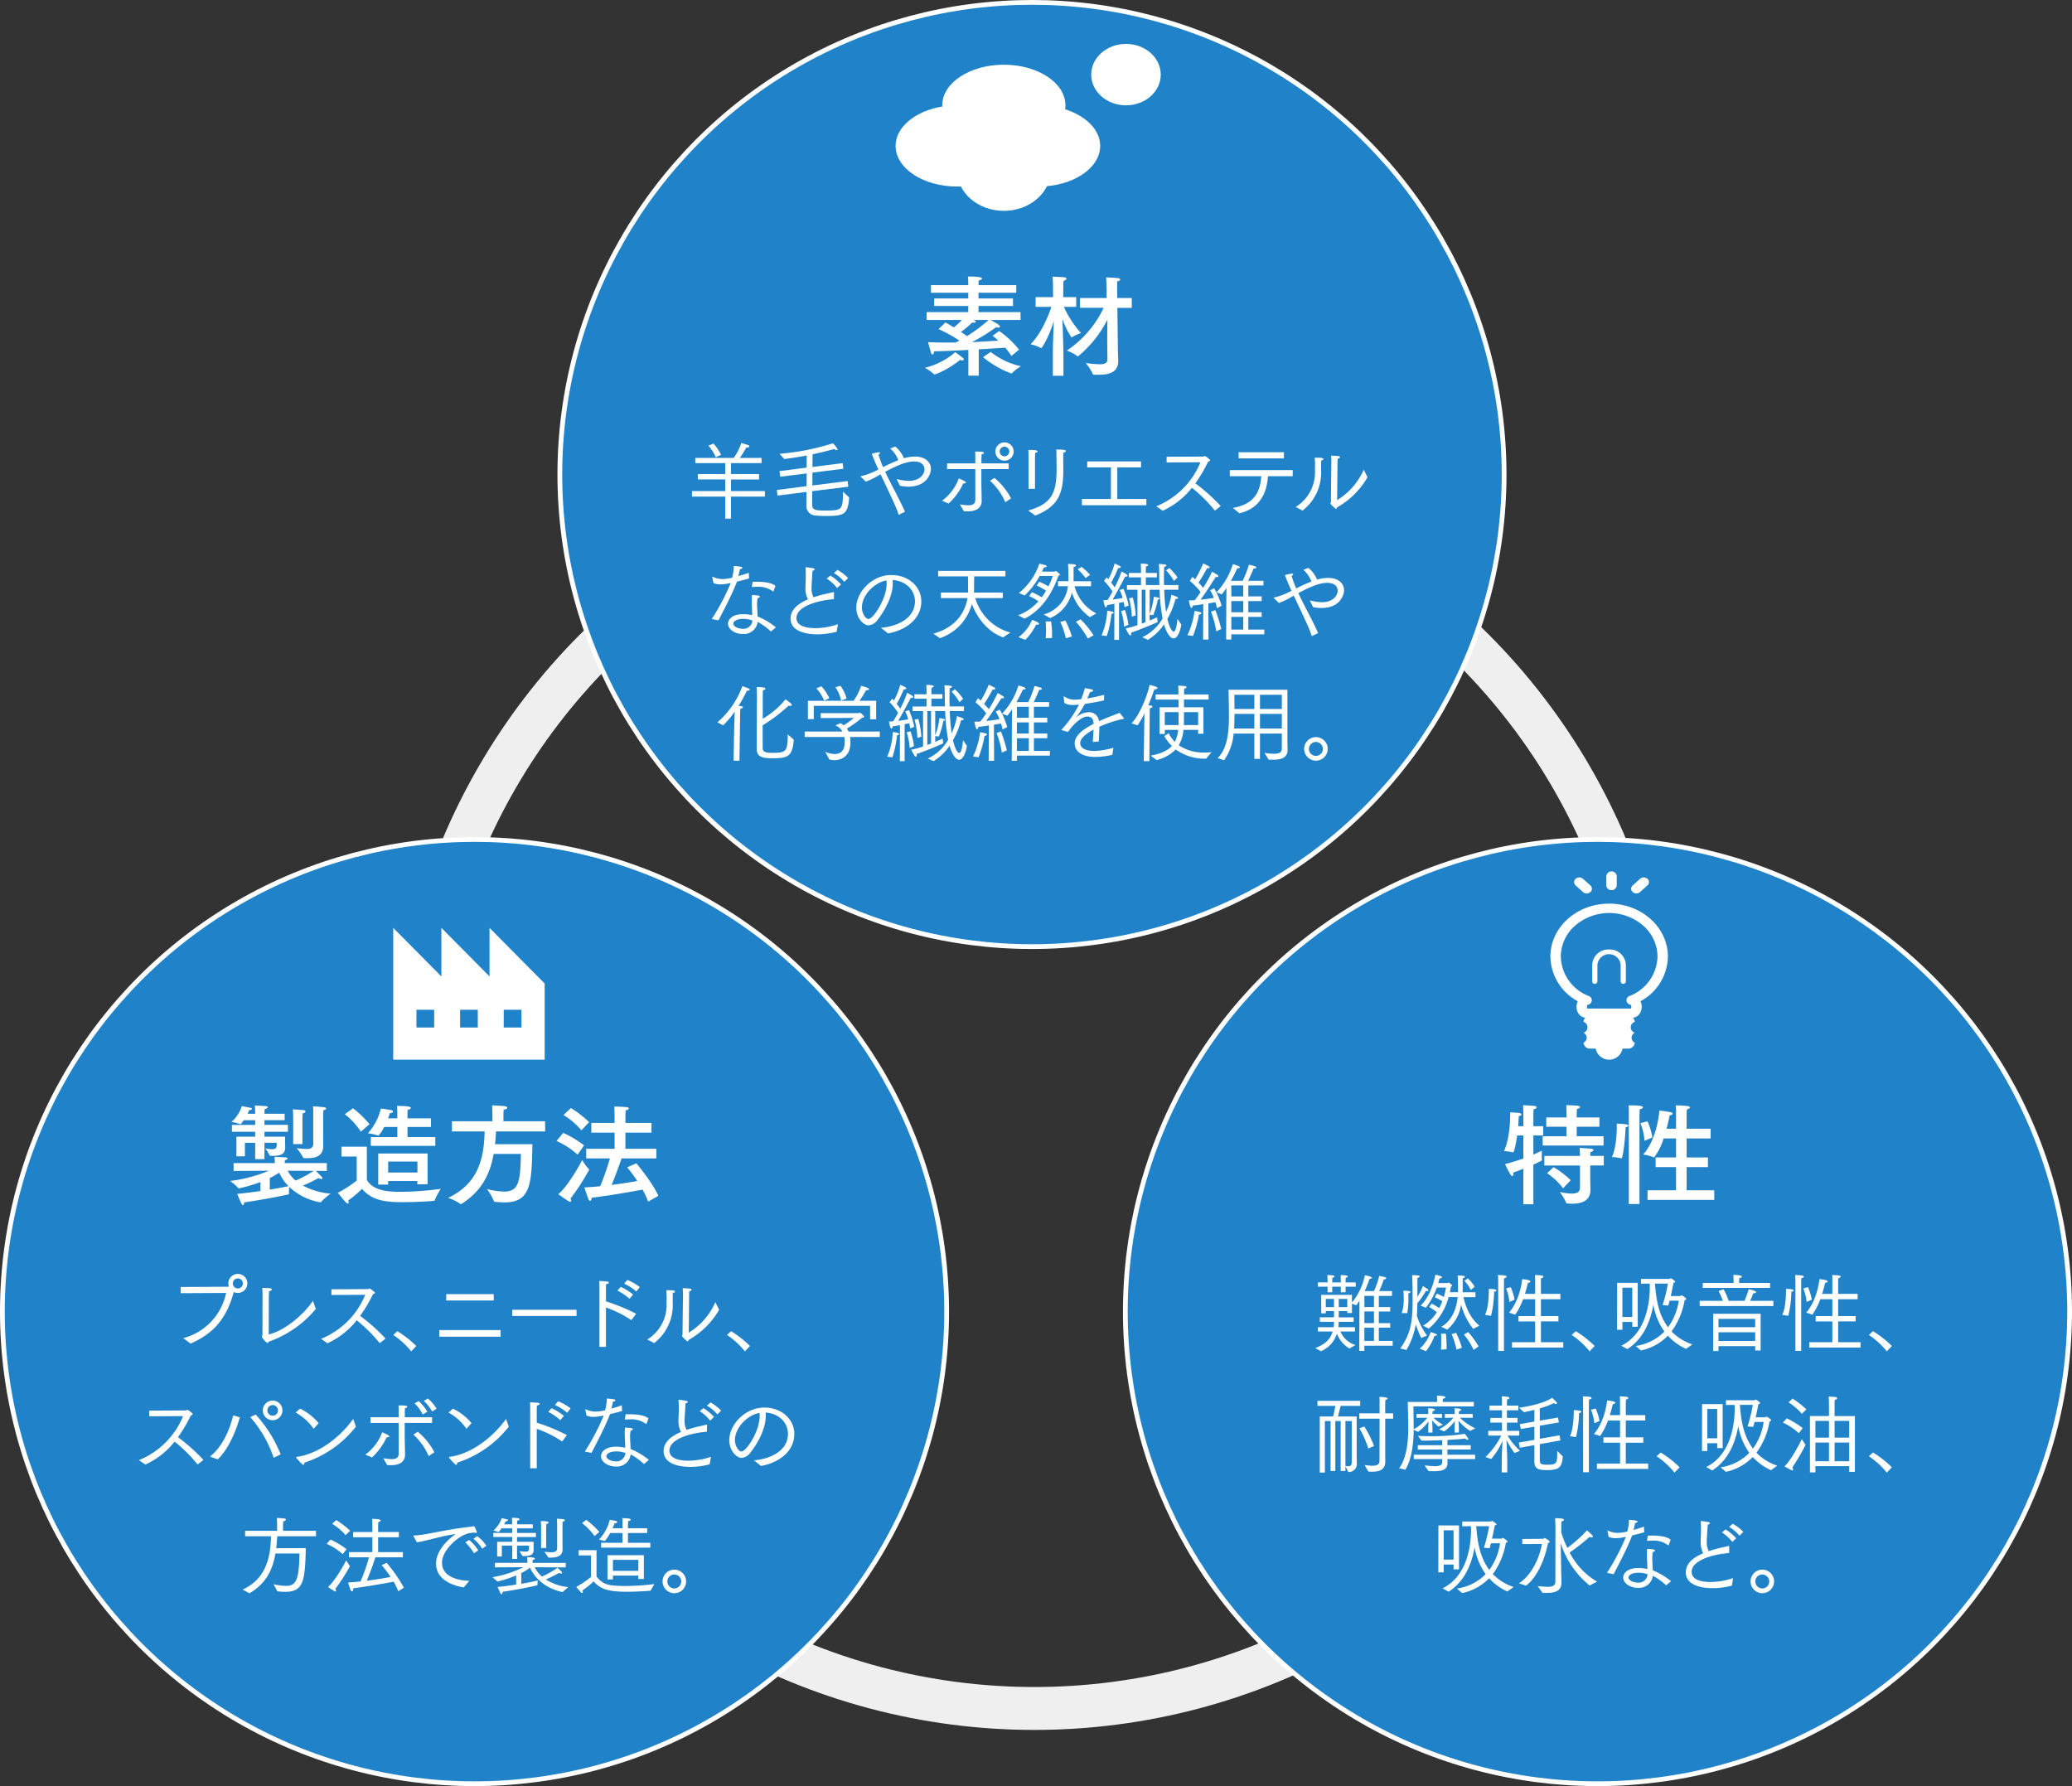<svg xmlns="http://www.w3.org/2000/svg" width="482.898" height="416.282" viewBox="0 0 482.898 416.282">
  <rect x="0" y="0" width="482.898" height="416.282" fill="#333333" stroke="none"/>
  <g id="グループ_105" data-name="グループ 105" transform="translate(-719.191 -988.804)">
    <circle id="楕円形_14" data-name="楕円形 14" cx="144.615" cy="144.615" r="144.615" transform="translate(815.635 1097.763)" fill="none" stroke="#efefef" stroke-miterlimit="10" stroke-width="10"/>
    <circle id="楕円形_15" data-name="楕円形 15" cx="110.036" cy="110.036" r="110.036" transform="translate(849.665 989.36)" fill="#2082c8" stroke="#fff" stroke-miterlimit="10" stroke-width="1.111"/>
    <circle id="楕円形_16" data-name="楕円形 16" cx="110.036" cy="110.036" r="110.036" transform="translate(719.746 1184.459)" fill="#2082c8" stroke="#fff" stroke-miterlimit="10" stroke-width="1.111"/>
    <circle id="楕円形_17" data-name="楕円形 17" cx="110.036" cy="110.036" r="110.036" transform="translate(981.461 1184.459)" fill="#2082c8" stroke="#fff" stroke-miterlimit="10" stroke-width="1.111"/>
    <g id="グループ_46" data-name="グループ 46" transform="translate(880.464 1091.91)">
      <g id="グループ_45" data-name="グループ 45">
        <path id="パス_284" data-name="パス 284" d="M1124.141,779.047h7.745v-2.714h-6.379v-1.25h6.379v-2.556h-6.972v-1.206h8.953a13.015,13.015,0,0,0,1.764-3.467,14.53,14.53,0,0,1,1.563.456c.219.079.318.219.318.316,0,.14-.178.26-.552.26h-.16a20.23,20.23,0,0,1-1.527,2.436h5.091v1.206h-7.13v2.556h6.537v1.25h-6.537v2.714h7.9v1.288h-7.9v5.129h-1.347v-5.129h-7.745Zm5.012-11.075a10.725,10.725,0,0,1,1.761,2.617l-1.227.573a10.539,10.539,0,0,0-1.723-2.711Z" transform="translate(-1124.141 -767.697)" fill="#fff"/>
        <path id="パス_285" data-name="パス 285" d="M1131.909,778.752l6.933-.888.018-2.973-6.16.774-.178-1.309,6.338-.812.02-2.833c-1.685.318-3.446.613-5.248.832l-1.09-1.227a55.755,55.755,0,0,0,12.419-2.438,4.526,4.526,0,0,1,1.107,1.408c0,.12-.076.178-.216.178a.944.944,0,0,1-.573-.26c-1.428.4-3.148.835-5.032,1.229l-.038,2.953,7.03-.893.178,1.309-7.208.911-.021,2.991,8.219-1.028.16,1.309-8.4,1.049-.021,3.09c0,1.268.675,1.425,3.049,1.425,4.042,0,4.062-.219,4.139-4.4l1.428,1.346c-.257,4-1.268,4.317-5.366,4.317-.934,0-1.843-.038-2.436-.1a2.2,2.2,0,0,1-2.161-2.316l.021-3.189-6.755.85Z" transform="translate(-1112.136 -767.662)" fill="#fff"/>
        <path id="パス_286" data-name="パス 286" d="M1139.622,775.245c-.038-.021-.038-.038-.038-.079s.038-.061.076-.079a15.754,15.754,0,0,0,3.507-1.288l.555-.277c-.613-1.326-1.148-2.574-1.545-3.663a11.374,11.374,0,0,1,1.644-.359c.2,0,.275.081.275.16,0,.12-.117.278-.354.394a27.522,27.522,0,0,0,1.066,2.914,35.526,35.526,0,0,1,3.548-1.606,6.654,6.654,0,0,0-1.881-2.731l1.168-.458a6.98,6.98,0,0,1,2.039,2.734,9.146,9.146,0,0,1,2.538-.395c2.436,0,3.742,1.268,3.742,2.909,0,1.031-.932,4.1-5.269,4.1a10.658,10.658,0,0,1-1.942-.2l-.792-1.588a11.942,11.942,0,0,0,2.891.438c2.538,0,3.625-1.586,3.625-2.713,0-.16-.021-1.8-2.457-1.8-1.82,0-4.06.97-6.712,2.4.435.934.908,1.884,1.385,2.815,1.189,2.316,2.418,4.633,3.228,6.5l-1.484.713c-.418-1.347-.555-1.764-4.2-9.428l-.455.239a19.261,19.261,0,0,1-2.97,1.464Z" transform="translate(-1100.276 -767.204)" fill="#fff"/>
        <path id="パス_287" data-name="パス 287" d="M1150.954,776.193c.634.255,1.644.71,1.644.949,0,.14-.158.219-.456.219h-.158a14.729,14.729,0,0,1-3.408,4.694l-1.545-.654A11.35,11.35,0,0,0,1150.954,776.193Zm3.844-2.181h-6.577v-1.326h6.577v-1.23c0-.535,0-1.028-.041-1.525,1.548,0,2.041.059,2.041.3,0,.14-.178.3-.534.356-.021.4-.041.932-.041.952v1.148h6.358v1.326h-6.376v3.011c0,.613.079,4.261.079,4.358,0,1.881-1.527,2.477-3.268,2.477a6.955,6.955,0,0,1-.894-.038c-.058-.079-.809-1.408-.929-1.586a13.136,13.136,0,0,0,1.98.219c.891,0,1.624-.26,1.624-1.247Zm4.457,2.062a15.058,15.058,0,0,1,3.861,4.773l-1.326.891a14.616,14.616,0,0,0-3.566-5.009Zm2.337-8.28a2.129,2.129,0,1,1-2.117,2.138A2.138,2.138,0,0,1,1161.591,767.793Zm1.13,2.12a1.127,1.127,0,0,0-1.13-1.112,1.109,1.109,0,0,0-1.109,1.112,1.124,1.124,0,0,0,1.109,1.128A1.142,1.142,0,0,0,1162.722,769.913Z" transform="translate(-1088.766 -767.793)" fill="#fff"/>
        <path id="パス_288" data-name="パス 288" d="M1154.932,782.669c5.307-1.565,6.6-3.844,6.6-9.647,0-.713-.02-3.388-.058-4.577,1.624,0,2.219.082,2.219.339,0,.158-.178.316-.575.377-.038.494-.038.932-.038,1.326v.395c0,.616.018,1.568.018,1.922v.555c0,5.9-1.565,8.479-6.536,10.479Zm.059-11.826v-.575c0-.514,0-1.247-.038-1.723,1.426,0,2.138.041,2.138.339,0,.138-.178.3-.555.356-.038.613-.038,1.7-.038,1.7V777.6h-1.507Z" transform="translate(-1076.557 -766.784)" fill="#fff"/>
        <path id="パス_289" data-name="パス 289" d="M1159.839,778.292h6.773v-7.369h-5.526v-1.387h12.539v1.387H1168.1v7.369h6.773v1.446h-15.033Z" transform="translate(-1068.974 -765.099)" fill="#fff"/>
        <path id="パス_290" data-name="パス 290" d="M1166.65,780.765a18.664,18.664,0,0,0,10.3-10.26l-7.883.038v-1.326l8.476-.038c.2,0,.28-.14.4-.14.178,0,1.267.812,1.267,1.01,0,.158-.28.237-.455.3a35,35,0,0,1-2.994,5.07,43.26,43.26,0,0,1,5.923,5.287l-1.367,1.072a34.014,34.014,0,0,0-5.348-5.33,18.434,18.434,0,0,1-6.814,5.35Z" transform="translate(-1058.448 -765.869)" fill="#fff"/>
        <path id="パス_291" data-name="パス 291" d="M1174.1,781.671c5.328-.894,6.379-4.141,6.634-7.389h-7.346v-1.425h14.656v1.425h-5.763c-.219,3.327-1.486,7.468-6.676,8.637Zm1.347-12.977H1186v1.448h-10.558Z" transform="translate(-1048.043 -766.399)" fill="#fff"/>
        <path id="パス_292" data-name="パス 292" d="M1179.416,780.97a9.473,9.473,0,0,0,4.5-8.4V772.3a23.992,23.992,0,0,0-.059-2.815c1.326,0,2.021.02,2.021.3,0,.138-.2.3-.517.334-.018.634-.018,1.626-.018,2.041v.26a11.206,11.206,0,0,1-4.32,9.387Zm9.667-1.6a15.63,15.63,0,0,0,6.2-7.112l.87,1.8a18.981,18.981,0,0,1-7.13,7.033c-.02.178-.079.336-.2.336s-1.309-1.069-1.309-1.288c0-.117.12-.216.12-.415,0-1.644.1-9.151.1-9.151,0-.338-.018-1.092-.058-1.565,1.782.079,2.059.1,2.059.354,0,.14-.137.3-.534.359-.041.575-.041,1.268-.041,1.268Z" transform="translate(-1038.72 -765.917)" fill="#fff"/>
        <path id="パス_293" data-name="パス 293" d="M1125.953,791.474a52.6,52.6,0,0,0,4.416-8.4,12.061,12.061,0,0,1-2.4.316,4.036,4.036,0,0,1-1.624-.3l-.257-1.349c0-.018-.021-.038-.021-.059a.083.083,0,0,1,.079-.079.063.063,0,0,1,.041.02,5.356,5.356,0,0,0,2.276.535,9.746,9.746,0,0,0,2.219-.316,10.119,10.119,0,0,0,.4-2.736c1.565.12,2,.219,2,.415,0,.14-.2.28-.575.338-.079.435-.2,1.049-.356,1.6.87-.237,1.744-.514,2.418-.774l.079,1.329c-.812.239-1.822.5-2.815.733-1.227,3.169-3.169,6.8-4.317,9.033Zm13.788,2.909a13.99,13.99,0,0,0-3.093-2.24,3.243,3.243,0,0,1-3.485,2.815c-1.881,0-3.429-1.128-3.429-2.4,0-.934.893-2.222,3.569-2.222a9.713,9.713,0,0,1,2.077.239c-.018-1.189-.117-2.436-.117-3.447a7.779,7.779,0,0,1,.079-1.25s.95.041,1.405.12c.278.061.4.16.4.28s-.158.234-.5.315a7.3,7.3,0,0,0-.138,1.487c0,.87.1,1.823.12,2.789a16.839,16.839,0,0,1,4.259,2.535Zm-6.458-2.95c-1.387,0-2.3.514-2.3,1.11,0,.733,1.229,1.207,2.161,1.207a2.1,2.1,0,0,0,2.278-1.94A6.013,6.013,0,0,0,1133.283,791.433Zm2.2-8.636c.278-.02.593-.02.911-.02,1.685,0,3.666.239,4.4.99l-.435,1.189c-.02.041-.041.1-.079.1-.02,0-.041-.02-.079-.038a5.779,5.779,0,0,0-3.864-1.051c-.3,0-.593.018-.911.038-.137,0-.137-.059-.137-.059V783.9Z" transform="translate(-1121.341 -750.302)" fill="#fff"/>
        <path id="パス_294" data-name="パス 294" d="M1143.9,794.274a18.176,18.176,0,0,1-4.5.593c-.914,0-6.238-.038-6.238-3.683,0-2.161,1.9-3.548,4.057-4.457a5.464,5.464,0,0,1-.593-2.7c0-.733.079-1.586.079-2.614v-.456c0-.473-.02-1.01-.058-1.606V779.3c0-.076.02-.076.079-.076a16.809,16.809,0,0,1,1.744.255c.178.041.318.14.318.239,0,.12-.14.257-.517.356-.079,1.466-.2,3.029-.216,3.762a4.8,4.8,0,0,0,.453,2.4c.715-.239,1.428-.438,2.082-.619.888-.216,1.761-.374,2.515-.593h.041c.079,0,.137.041.137.12l-.02,1.525c-3.742.3-8.736,1.665-8.736,4.4,0,2.237,3.289,2.357,4.4,2.357a16.827,16.827,0,0,0,5.269-.911Zm-1.466-13.1a11.158,11.158,0,0,1,2.477,2.062l-.911.853a9.06,9.06,0,0,0-2.418-2.2Zm1.665-1.324a10.456,10.456,0,0,1,2.474,1.9l-.888.888a8.737,8.737,0,0,0-2.418-2.039Z" transform="translate(-1110.186 -750.133)" fill="#fff"/>
        <path id="パス_295" data-name="パス 295" d="M1144.931,792.236c3.528-.278,7.924-2.039,7.924-6.18,0-2.515-2.021-4.752-5.208-4.951.018.234.038.494.038.751,0,3.487-2.4,7.109-3.528,8.5a2.836,2.836,0,0,1-2.1,1.309c-1.189,0-2.874-1.662-2.874-4.119,0-3.648,3.686-7.606,8.16-7.606,4.1,0,6.992,2.79,6.992,6.139,0,4.4-4.04,6.811-7.761,7.466Zm-4.437-4.755c0,1.484.911,2.7,1.507,2.7,1.189,0,4.258-4.8,4.258-8.2,0-.254-.02-.535-.041-.789C1143.228,781.739,1140.494,784.768,1140.494,787.481Z" transform="translate(-1100.891 -749.026)" fill="#fff"/>
        <path id="パス_296" data-name="パス 296" d="M1146.238,794.181c5.289-1.448,7.43-5.032,7.964-8.28H1148v-1.288h6.34v-.456l-.021-3.327h-6.954v-1.268h15.67v1.268h-7.272c-.018.952-.035,3.327-.035,3.327,0,.16-.021.3-.021.456h6.733V785.9h-6.417a11.722,11.722,0,0,0,8.16,8.023l-1.662,1.128c-3.665-1.285-6.144-4.656-7.292-7.8a11.567,11.567,0,0,1-7.448,7.982Z" transform="translate(-1089.992 -749.604)" fill="#fff"/>
        <path id="パス_297" data-name="パス 297" d="M1154,790.936a11.73,11.73,0,0,0,4.732-3.268,14.476,14.476,0,0,0-2.176-1.229l.669-.87a13.488,13.488,0,0,1,2.281,1.171,15.052,15.052,0,0,0,1.008-1.527,13.81,13.81,0,0,0-2.176-1.209l.613-.891a20.477,20.477,0,0,1,2.118,1.089,18.052,18.052,0,0,0,1.013-2.418h-3.069a17.754,17.754,0,0,1-3.49,4.539l-1.347-.575a14.676,14.676,0,0,0,4.775-6.852c.14.038.891.2,1.426.374.2.059.3.16.3.239,0,.138-.239.254-.674.275a10.018,10.018,0,0,1-.435.972h2.912c.12,0,.239-.14.339-.14.079,0,.949.675.949.832,0,.12-.16.219-.356.278-1.128,3.093-3.309,7.725-7.9,9.986Zm.076,5.111a9.359,9.359,0,0,0,3.189-4.042c.021,0,1.626.555,1.626.911,0,.12-.16.216-.379.216a1.712,1.712,0,0,1-.3-.038,13.052,13.052,0,0,1-2.515,3.546Zm5.885-5.31a7.72,7.72,0,0,0,5.664-6.575h-2.316v-1.171h2.416c.021-.275.021-.535.021-.792-.021-1.306-.059-2.535-.1-3.227,1.823,0,1.861.275,1.861.336,0,.138-.2.318-.573.377v2.5c0,.255,0,.535-.02.81h4.083v1.171h-3.843a9.974,9.974,0,0,0,5.091,6.338l-1.507.871a11.2,11.2,0,0,1-4.2-5.745,8.768,8.768,0,0,1-5.073,5.964Zm.453,5.564a12.178,12.178,0,0,0,.1-1.8c0-.713-.018-1.464-.079-2.136h1.247a19.062,19.062,0,0,1,.239,3.128c0,.275,0,.535-.02.733Zm4.716,0a18.4,18.4,0,0,0-1.288-3.823l1.189-.316a23.787,23.787,0,0,1,1.507,3.706Zm3.446-4.416a22.1,22.1,0,0,1,3.011,3.706l-1.347.771a19.312,19.312,0,0,0-2.774-3.922Zm.2-12.24a14.161,14.161,0,0,1,2,1.863l-1.051.753a11.914,11.914,0,0,0-1.84-2.041Z" transform="translate(-1077.999 -750.638)" fill="#fff"/>
        <path id="パス_298" data-name="パス 298" d="M1161.641,795.642a16.759,16.759,0,0,0,1.328-5.742c.1,0,1.486.138,1.486.415,0,.14-.178.275-.5.316a25.331,25.331,0,0,1-1.089,5.149Zm2.991-7.369c-.535.1-1.107.2-1.723.3,0,.257-.117.517-.255.517-.338,0-.578-1.647-.578-1.647.318-.02.654-.041.972-.059.395-.616.774-1.285,1.148-1.96a14.89,14.89,0,0,0-1.981-2.515l.634-.794c.12.14.26.278.377.415a16.3,16.3,0,0,0,1.466-3.643,9.192,9.192,0,0,1,1.168.555c.2.1.257.2.257.277,0,.138-.178.216-.415.216a.536.536,0,0,1-.178-.02,26.062,26.062,0,0,1-1.644,3.388c.316.415.6.812.83,1.128a26.8,26.8,0,0,0,1.585-3.683c.97.476,1.428.794,1.428.99,0,.12-.158.2-.359.2a.8.8,0,0,1-.219-.021c-.176.339-1.683,3.268-2.93,5.371.911-.12,1.761-.26,2.337-.379a10.368,10.368,0,0,0-.693-1.861l.891-.257a19.359,19.359,0,0,1,1.209,3.879l-.949.379c-.061-.415-.14-.812-.219-1.209-.3.061-.675.14-1.069.216v8.619h-1.112Zm2.26,5.33a13.932,13.932,0,0,0-.695-3.627l.891-.275a15.991,15.991,0,0,1,.812,3.464Zm4.238,2.456a10.842,10.842,0,0,0,4.734-4.358,42.917,42.917,0,0,1-.692-6.7h-2.319v5.666a16.5,16.5,0,0,0,.97-4.039,9.894,9.894,0,0,1,1.089.216c.16.038.239.12.239.2,0,.1-.16.219-.4.239a18.672,18.672,0,0,1-1.069,3.642l-.832-.1v1.346c.812-.336,1.466-.613,1.743-.751l.117,1.107c-1.188.557-4.594,1.942-6.18,2.476,0,.079.021.158.021.219,0,.277-.079.415-.2.415-.257,0-.535-.514-1.09-1.644a16.087,16.087,0,0,0,2.754-.753V785h-2.454v-1.069h3.268v-1.823H1168v-1.031h2.836v-.891a12.614,12.614,0,0,0-.061-1.285c1.644,0,1.743.237,1.743.333,0,.12-.178.26-.514.318-.021.415-.041.852-.041.852v.672h2.576v1.031h-2.576v1.8h3.169c-.038-.987-.059-2.039-.059-3.189,0-.552-.02-1.127-.061-1.741.12,0,1.109.079,1.387.12.237.038.356.135.356.234,0,.14-.2.28-.514.3-.041.988-.061,1.922-.061,2.81,0,.5.02.993.02,1.466h3.35V785h-3.309a50.214,50.214,0,0,0,.435,5.17,15.473,15.473,0,0,0,1.247-4,10.3,10.3,0,0,1,1.288.479c.178.079.257.176.257.254,0,.14-.2.239-.494.239h-.1a19.483,19.483,0,0,1-1.881,4.655c.652,2.851,1.405,2.95,1.446,2.95.593,0,.792-2.041.909-2.97l.893,1.344c-.259,1.548-.911,3.21-1.8,3.21-.832,0-1.705-1.385-2.24-3.266a12.323,12.323,0,0,1-3.744,3.6Zm-2.436-4.8a17.843,17.843,0,0,0-.654-4.259l.873-.178a19.382,19.382,0,0,1,.692,4.162Zm3.189-6.259h-.873v7.886c.3-.1.593-.219.873-.338Zm5.564-5.07a13.77,13.77,0,0,1,1.9,2.2l-.832.812a11.453,11.453,0,0,0-1.84-2.456Z" transform="translate(-1066.189 -750.65)" fill="#fff"/>
        <path id="パス_299" data-name="パス 299" d="M1169.5,795.608a17.942,17.942,0,0,0,1.662-5.666c.059.02.794.137,1.326.3.181.041.26.14.26.257,0,.138-.178.278-.557.3a24.968,24.968,0,0,1-1.385,4.991Zm3.7-7.232c-.774.12-1.606.239-2.456.336-.061.359-.178.557-.3.557-.316,0-.6-1.644-.614-1.764.456,0,.932-.02,1.405-.061.456-.593.914-1.247,1.349-1.9a16.188,16.188,0,0,0-2.5-2.573l.575-.952a6.819,6.819,0,0,1,.654.575,25.96,25.96,0,0,0,1.861-3.724c.021.02,1.127.555,1.326.675.14.1.2.178.2.275s-.12.178-.359.178a1.3,1.3,0,0,1-.24-.018c-.254.473-1.267,2.319-2.018,3.388.456.453.83.888,1.11,1.207a35.23,35.23,0,0,0,2.059-3.762c1.349.774,1.466.853,1.466,1.069,0,.1-.117.178-.356.178a1.211,1.211,0,0,1-.26-.02c-.2.316-2,3.21-3.523,5.289,1.247-.12,2.4-.3,3.088-.417a9.1,9.1,0,0,0-.871-1.761l.932-.476a17.107,17.107,0,0,1,1.741,4.08l-1.066.558c-.1-.438-.219-.914-.379-1.387-.415.079-.97.176-1.642.275l.038,8.42h-1.267Zm3.029,6.341a21.766,21.766,0,0,0-1.227-4.577l1.008-.377a35.03,35.03,0,0,1,1.387,4.4Zm2.337-5.865c0-.753.02-3.169.041-4.238-.336.514-.713,1.008-1.089,1.486l-1.247-.478a16.53,16.53,0,0,0,3.823-6.575c.2.081.911.257,1.346.456.219.1.316.2.316.28,0,.135-.2.234-.494.234h-.14c-.137.3-.674,1.486-1.484,2.914h2.751a24.806,24.806,0,0,0,1.446-3.747c1.723.339,1.744.6,1.744.654,0,.12-.217.239-.535.239h-.12c-.1.278-.771,1.861-1.267,2.853h3.569v1.089H1183.7v2.553h3.108v1.09H1183.7v2.6h3.108v1.087H1183.7V794.3h3.724v1.107h-7.685v1.209h-1.209Zm3.943-2.278v-2.553h-2.772v2.553Zm0,3.686v-2.6h-2.772v2.6Zm0,4.042v-2.955h-2.772V794.3Z" transform="translate(-1054.039 -750.675)" fill="#fff"/>
        <path id="パス_300" data-name="パス 300" d="M1177.452,786.356c-.041-.021-.041-.041-.041-.081s.041-.059.076-.079a15.62,15.62,0,0,0,3.507-1.288l.555-.275c-.614-1.329-1.148-2.576-1.548-3.665a11.97,11.97,0,0,1,1.647-.356c.2,0,.275.079.275.158,0,.12-.117.28-.353.395a26.733,26.733,0,0,0,1.069,2.915,35.734,35.734,0,0,1,3.546-1.606,6.65,6.65,0,0,0-1.881-2.731l1.168-.458a7.009,7.009,0,0,1,2.041,2.734,9.024,9.024,0,0,1,2.535-.394c2.436,0,3.742,1.268,3.742,2.912,0,1.029-.931,4.1-5.269,4.1a10.713,10.713,0,0,1-1.942-.2l-.791-1.586a11.962,11.962,0,0,0,2.894.438c2.535,0,3.622-1.586,3.622-2.716,0-.158-.018-1.8-2.454-1.8-1.822,0-4.062.97-6.715,2.4.435.932.909,1.881,1.385,2.813,1.191,2.317,2.418,4.635,3.228,6.5l-1.484.713c-.417-1.346-.552-1.761-4.2-9.428l-.456.239a18.7,18.7,0,0,1-2.971,1.464Z" transform="translate(-1041.819 -750.038)" fill="#fff"/>
        <path id="パス_301" data-name="パス 301" d="M1130.368,800.438c.02-.476.079-2.831.137-4.378a21.3,21.3,0,0,1-2.693,3.169l-1.347-.692a20.213,20.213,0,0,0,5.824-8.42c1.267.418,1.721.6,1.721.774,0,.14-.2.277-.473.277a.523.523,0,0,1-.178-.021,34.344,34.344,0,0,1-1.963,3.566c.26.021.494.021.555.038.318.041.458.14.458.26,0,.137-.239.316-.6.395-.021.339-.038,1.189-.038,1.189l-.16,10.894-1.367-.018Zm5.31-8.28s-.02-1.267-.061-1.843c.476,0,2.039.02,2.039.377,0,.137-.176.3-.575.377-.018.316-.038.733-.038,1.11v5.544a20.622,20.622,0,0,0,5.31-4.533c.038.02,1.466.97,1.466,1.288,0,.137-.12.237-.339.237a1.168,1.168,0,0,1-.395-.079,37.472,37.472,0,0,1-6.063,4.594v5.35c0,1.049,1.227,1.069,2.359,1.069,3.21,0,3.444-.4,3.485-4.3l1.408,1.229c-.336,3.978-1.387,4.337-4.992,4.337-1.942,0-3.645-.181-3.645-2.1Z" transform="translate(-1120.548 -733.294)" fill="#fff"/>
        <path id="パス_302" data-name="パス 302" d="M1134.459,800.724h8.815a3.731,3.731,0,0,0-1.644-1.428l1.168-.514a4.483,4.483,0,0,1,.753.494,18.9,18.9,0,0,0,2.377-1.721l-7.728.038v-1.148h8.8c.1,0,.178-.12.318-.12a2.546,2.546,0,0,1,1.008.929c0,.14-.158.2-.435.239a33.71,33.71,0,0,1-3.584,2.556,4.488,4.488,0,0,1,.374.675h7.292l-.02,1.285h-6.913a9.636,9.636,0,0,1,.077,1.27v.059c0,3.21-2.156,4.06-3.762,4.06a3.806,3.806,0,0,1-1.168-.181l-.929-1.761a5.761,5.761,0,0,0,2.2.514c1.227,0,2.318-.614,2.318-2.652v-.038a9.239,9.239,0,0,0-.058-1.27h-9.252Zm.754-7.153,10.655-.02a13.5,13.5,0,0,0,1.743-3.464c.138.02,1.861.435,1.861.771,0,.137-.2.237-.593.237h-.117a20.075,20.075,0,0,1-1.527,2.456h3.884v4.337h-1.408V794.74h-13.132v3.111h-1.367Zm3.148-3.388a10.571,10.571,0,0,1,1.843,2.795l-1.188.552a10.533,10.533,0,0,0-1.823-2.869Zm4.6,3.329a8.518,8.518,0,0,0-1.349-3.131l1.209-.3a9.142,9.142,0,0,1,1.407,2.971Z" transform="translate(-1108.196 -733.34)" fill="#fff"/>
        <path id="パス_303" data-name="パス 303" d="M1142.009,806.749a16.68,16.68,0,0,0,1.326-5.742c.1,0,1.486.137,1.486.415,0,.14-.178.277-.5.316a25.326,25.326,0,0,1-1.089,5.152Zm2.988-7.366q-.8.149-1.721.3c0,.254-.12.514-.257.514-.339,0-.578-1.647-.578-1.647.318-.018.654-.038.972-.059.4-.614.774-1.286,1.148-1.957a14.85,14.85,0,0,0-1.98-2.517l.634-.792c.12.137.259.275.379.415a16.462,16.462,0,0,0,1.464-3.645,10.033,10.033,0,0,1,1.168.555c.2.1.257.2.257.277,0,.137-.178.216-.415.216a.529.529,0,0,1-.178-.021,25.7,25.7,0,0,1-1.645,3.391c.316.415.6.812.832,1.128a27.434,27.434,0,0,0,1.586-3.683c.97.474,1.425.792,1.425.988,0,.12-.158.2-.356.2a.91.91,0,0,1-.219-.018c-.178.336-1.682,3.268-2.932,5.368.914-.12,1.764-.26,2.337-.377a10.34,10.34,0,0,0-.692-1.863l.891-.255a19.2,19.2,0,0,1,1.209,3.879l-.949.377c-.061-.415-.14-.812-.219-1.206-.3.059-.675.138-1.069.216v8.616h-1.11Zm2.26,5.328a14,14,0,0,0-.693-3.625l.888-.277a16.091,16.091,0,0,1,.815,3.467Zm4.238,2.456a10.811,10.811,0,0,0,4.734-4.358,42.98,42.98,0,0,1-.692-6.7h-2.319v5.666a16.511,16.511,0,0,0,.973-4.039,10.526,10.526,0,0,1,1.087.216c.16.041.239.12.239.2,0,.1-.158.219-.4.24a18.743,18.743,0,0,1-1.069,3.645l-.832-.1v1.347c.812-.339,1.466-.614,1.744-.754l.117,1.107c-1.189.558-4.592,1.942-6.178,2.477,0,.079.018.16.018.219,0,.277-.079.415-.2.415-.255,0-.534-.514-1.087-1.642a16.437,16.437,0,0,0,2.754-.753v-8.242h-2.456v-1.066h3.268v-1.823h-2.833V792.19h2.833V791.3a12.608,12.608,0,0,0-.061-1.288c1.644,0,1.744.239,1.744.336,0,.12-.178.257-.514.318-.02.415-.041.853-.041.853v.669h2.576v1.033h-2.576v1.8h3.169c-.038-.99-.058-2.041-.058-3.189,0-.555-.021-1.13-.061-1.744.12,0,1.11.079,1.388.12.237.041.356.137.356.237,0,.14-.2.277-.514.3-.041.99-.061,1.922-.061,2.813,0,.5.021.99.021,1.466h3.349v1.087h-3.309a50.906,50.906,0,0,0,.435,5.172,15.532,15.532,0,0,0,1.247-4,10.6,10.6,0,0,1,1.288.479c.178.079.257.176.257.257,0,.137-.2.237-.494.237h-.1a19.468,19.468,0,0,1-1.881,4.655c.654,2.853,1.407,2.953,1.446,2.953.6,0,.791-2.041.911-2.97l.891,1.344c-.257,1.545-.911,3.21-1.8,3.21-.832,0-1.706-1.385-2.24-3.268a12.289,12.289,0,0,1-3.742,3.6Zm-2.436-4.8a17.79,17.79,0,0,0-.654-4.256l.873-.181a19.353,19.353,0,0,1,.692,4.162Zm3.189-6.259h-.873V804c.3-.1.6-.219.873-.339Zm5.567-5.07a13.818,13.818,0,0,1,1.9,2.2l-.835.812a11.322,11.322,0,0,0-1.84-2.459Z" transform="translate(-1096.528 -733.486)" fill="#fff"/>
        <path id="パス_304" data-name="パス 304" d="M1149.87,806.716a17.943,17.943,0,0,0,1.662-5.669c.061.02.794.14,1.329.3.178.041.257.14.257.26,0,.137-.178.275-.557.3a24.835,24.835,0,0,1-1.382,4.991Zm3.7-7.231c-.774.12-1.606.239-2.456.336-.058.356-.178.555-.3.555-.316,0-.593-1.644-.614-1.764.456,0,.932-.02,1.405-.059.456-.6.914-1.25,1.349-1.9a16.084,16.084,0,0,0-2.5-2.573l.575-.952a5.947,5.947,0,0,1,.654.573,25.975,25.975,0,0,0,1.861-3.721c.02.018,1.13.552,1.329.672.137.1.2.181.2.277s-.12.178-.359.178a1.117,1.117,0,0,1-.239-.021c-.254.476-1.268,2.319-2.018,3.388.455.455.832.891,1.109,1.209a35.306,35.306,0,0,0,2.062-3.764c1.346.774,1.464.853,1.464,1.069,0,.1-.117.178-.356.178a1.355,1.355,0,0,1-.257-.018c-.2.316-2,3.207-3.525,5.289,1.247-.12,2.4-.3,3.09-.417a9.1,9.1,0,0,0-.873-1.764l.932-.473a17.144,17.144,0,0,1,1.743,4.078l-1.069.557a14.166,14.166,0,0,0-.38-1.387c-.415.079-.97.178-1.642.277l.038,8.418h-1.268Zm3.029,6.338a21.58,21.58,0,0,0-1.227-4.576l1.008-.374a34.84,34.84,0,0,1,1.387,4.4Zm2.337-5.865c0-.751.021-3.169.041-4.238-.336.517-.71,1.01-1.089,1.486l-1.247-.476a16.524,16.524,0,0,0,3.823-6.575c.2.079.911.255,1.347.456.219.1.316.2.316.278,0,.138-.2.237-.494.237h-.14c-.135.3-.672,1.486-1.484,2.912h2.752a25.087,25.087,0,0,0,1.448-3.744c1.721.336,1.741.6,1.741.651,0,.12-.216.24-.534.24h-.12c-.1.28-.768,1.863-1.267,2.853h3.568v1.089h-3.528v2.556h3.111v1.089h-3.111v2.594h3.111v1.089h-3.111v2.953h3.724v1.11h-7.685v1.207H1158.9Zm3.943-2.275v-2.556h-2.772v2.556Zm0,3.683v-2.594h-2.772v2.594Zm0,4.042v-2.953h-2.772v2.953Z" transform="translate(-1084.38 -733.509)" fill="#fff"/>
        <path id="パス_305" data-name="パス 305" d="M1158.071,800.1c-.058-.018-.1-.038-.1-.079a.1.1,0,0,1,.041-.079,25.6,25.6,0,0,0,4.042-5.8c-.161.018-.952.076-1.446.076a3.649,3.649,0,0,1-1.983-.494l-.137-1.405v-.02c0-.059.018-.079.059-.079a.116.116,0,0,1,.079.02,4.356,4.356,0,0,0,2.281.748,13.444,13.444,0,0,0,1.642-.115,19.231,19.231,0,0,0,.873-2.576c.377.041,1.329.237,1.542.275.26.061.38.181.38.3,0,.14-.219.3-.713.316-.181.479-.438,1.033-.654,1.507a39.173,39.173,0,0,0,3.943-.853l-.041,1.308c-1.586.359-3.128.614-4.457.812a21.7,21.7,0,0,1-2,3.09.671.671,0,0,0-.079.12c.018,0,.058-.041.12-.1a4.393,4.393,0,0,1,2.95-1.168,2.283,2.283,0,0,1,2.3,2.1c.695-.318,1.387-.613,2.1-.891.952-.4,2-.774,2.716-1.069l.987,1.247c.021.041.041.058.041.079,0,.038-.041.059-.1.076a29.181,29.181,0,0,0-5.646,1.825c-.02.812-.1,2.734-.137,3.447l-1.387.137c.021-.634.12-2.059.158-2.912-2.871,1.565-3.111,2.655-3.111,3.131,0,.616.318,1.863,3.429,1.863a17.758,17.758,0,0,0,4.317-.753l-.255,1.641a16.885,16.885,0,0,1-4,.5c-3.327,0-4.775-1.484-4.775-3.131,0-1.563,1.27-2.95,4.419-4.592-.076-1.112-.455-1.685-1.5-1.685h-.021c-1.425,0-3.6,2.219-4.436,3.586Z" transform="translate(-1071.859 -733.016)" fill="#fff"/>
        <path id="パス_306" data-name="パス 306" d="M1167.321,801.112l.076-4.516a15.781,15.781,0,0,1-1.6,2.813l-1.408-.453c2.161-2.321,3.785-6.875,4.2-8.955.076.021,1.843.374,1.843.713,0,.178-.26.316-.555.316-.041,0-.1-.021-.16-.021-.318.934-.771,2.222-1.425,3.765a3.154,3.154,0,0,1,.514.02c.318.038.456.137.456.257,0,.16-.237.316-.6.415-.021.359-.038,1.209-.038,1.209l-.079,11.093h-1.306Zm1.522,5.371c2.4-.456,3.963-1.189,4.933-2.24a11.454,11.454,0,0,1-1.761-2.316l1.028-.674a8.237,8.237,0,0,0,1.426,2.021,7.425,7.425,0,0,0,.794-2.795h-3.131l.021.952h-1.227v-6.218h4.416v-1.8h-5.348v-1.189h5.328v-.237c0-.713-.018-1.346-.058-1.823,1.723.061,1.942.178,1.942.356,0,.14-.181.26-.534.339a9.877,9.877,0,0,0-.041,1.148v.216h5.724v1.189h-5.745v1.8h4.536v6.16h-1.227v-.893h-3.429a8.735,8.735,0,0,1-1.087,3.586,10.07,10.07,0,0,0,5.979,1.685,14.905,14.905,0,0,0,1.647-.081l-1.229,1.507a11.272,11.272,0,0,1-7.112-2.141,9.354,9.354,0,0,1-4.437,2.477Zm6.5-7.132c.021-.316.021-.654.021-1.01l-.021-2h-3.21v3.011Zm4.577,0v-3.011h-3.309v2.2c0,.28-.02.557-.02.814Z" transform="translate(-1061.947 -733.473)" fill="#fff"/>
        <path id="パス_307" data-name="パス 307" d="M1172.271,806.37c2.6-2.515,2.635-7.249,2.635-10.182,0-2-.1-5.505-.1-5.745h13.727v11.569c0,1.13.041,2,.041,2.377v.059c0,2-1.744,2.3-3.408,2.3-.356,0-.7,0-1.011-.02l-.972-1.583a14.1,14.1,0,0,0,2.182.219c1.168,0,1.861-.3,1.861-1.112v-3.6h-5.091v5.9h-1.306v-5.9h-4.834a12.692,12.692,0,0,1-2.219,6.221Zm8.558-6.893v-3.408h-4.615l-.02.575c0,.891-.021,1.843-.079,2.833Zm0-4.556v-3.309h-4.673s.038,1.448.038,3.309Zm6.4,0v-3.309h-5.091v3.309Zm0,4.556v-3.408h-5.091v3.408Z" transform="translate(-1049.762 -732.789)" fill="#fff"/>
        <path id="パス_308" data-name="パス 308" d="M1182.927,794.779a2.744,2.744,0,1,1-2.734,2.752A2.745,2.745,0,0,1,1182.927,794.779Zm1.624,2.752a1.624,1.624,0,1,0-1.624,1.627A1.635,1.635,0,0,0,1184.552,797.53Z" transform="translate(-1037.518 -726.089)" fill="#fff"/>
      </g>
    </g>
    <g id="グループ_48" data-name="グループ 48" transform="translate(1025.744 1285.908)">
      <g id="グループ_47" data-name="グループ 47">
        <path id="パス_309" data-name="パス 309" d="M1181.217,861.035c2.057-.774,3.464-1.881,4.037-3.843h-3.444v-1.008h3.683a12.174,12.174,0,0,0,.079-1.25h-3.307v-1.051h3.307V852.44h-1.92v.514h-1.069v-4.3h7.167v1.784a14.522,14.522,0,0,0,3.014-6.379c.117.038,1.008.237,1.344.356.178.059.26.158.26.257,0,.12-.16.237-.535.257a23.167,23.167,0,0,1-1.13,2.833h2.179a19.663,19.663,0,0,0,1.227-3.528c1.586.318,1.606.338,1.606.517,0,.158-.178.3-.555.315a22.18,22.18,0,0,1-1.072,2.7h2.993v1.128h-3.072v2.6h2.655v1.028h-2.655v2.716h2.655V856.3h-2.655v3.072h3.23v1.13h-6.595v1.207h-1.189l.041-11.727c-.219.377-.479.753-.715,1.112l-1.031-.4v2.181h-1.089v-.435h-1.98l-.021,1.443h3.487v1.051h-3.487a12.175,12.175,0,0,1-.079,1.25h3.864v1.008h-3.388a5.675,5.675,0,0,0,3.487,3.148l-1.369.815a6.878,6.878,0,0,1-2.93-3.469,6.58,6.58,0,0,1-3.724,4.1Zm.593-15.293h2.258v-.435s-.021-.812-.061-1.268c1.288,0,1.667.12,1.667.316,0,.12-.16.26-.479.3-.018.181-.038.7-.038.7v.394h2v-.455s-.021-.853-.041-1.247c1.487,0,1.665.2,1.665.316s-.158.239-.473.3a5.164,5.164,0,0,0-.041.7v.394h2.357v.993h-2.357v1.3h-1.11v-1.3h-2v1.3h-1.089v-1.3h-2.258Zm3.762,5.765-.018-1.922h-1.9v1.922Zm3.09,0v-1.922h-2l.021,1.922Zm6.221-.02v-2.6h-2.238v2.6Zm0,3.744v-2.716h-2.238v2.716Zm0,4.139V856.3h-2.238v3.072Z" transform="translate(-1181.217 -843.961)" fill="#fff"/>
        <path id="パス_310" data-name="パス 310" d="M1188.992,861.2c1.843-2.634,2.871-5.111,2.871-10.441,0-1.822,0-5.246-.1-6.654,1.207,0,1.764.059,1.764.3,0,.12-.2.277-.537.338v4.437a15.1,15.1,0,0,0,1.288-2.535c.911.555,1.268.774,1.268.99,0,.1-.077.158-.3.158a1.461,1.461,0,0,1-.277-.02,21.2,21.2,0,0,1-2,2.891c0,1.092-.036,2.062-.1,2.953a16.485,16.485,0,0,0,2.357,4.556l-1.347.575a24.35,24.35,0,0,1-1.267-3.169,17.685,17.685,0,0,1-2.182,5.961Zm.336-8.26a9.122,9.122,0,0,0,.473-3.289c0-1.01-.076-1.8-.076-1.942.1.02.751.02,1.326.1.216.021.318.1.318.2,0,.117-.181.275-.5.356,0,.02.021.494.021,1.148a16.388,16.388,0,0,1-.277,3.447Zm4.2,8.3a9.353,9.353,0,0,0,2.555-3.882c.1.041.911.3,1.168.415.2.079.275.178.275.26,0,.117-.2.216-.433.216h-.12a12.587,12.587,0,0,1-1.983,3.566Zm.792-5.368a9.349,9.349,0,0,0,3.189-3.148,12.691,12.691,0,0,0-1.764-1.189l.555-.815a16.49,16.49,0,0,1,1.761,1.054,13.738,13.738,0,0,0,.735-1.586,13.706,13.706,0,0,0-1.764-.932l.476-.853a12.8,12.8,0,0,1,1.624.774,14.111,14.111,0,0,0,.514-2.179h-2.138a16.337,16.337,0,0,1-2.556,4.694l-1.209-.494c2.614-2.556,3.368-6.875,3.429-7.191.908.178,1.542.354,1.542.593,0,.12-.2.239-.514.239h-.059s-.1.435-.3,1.107H1200c.1,0,.178-.117.278-.117a.082.082,0,0,1,.061.018c.654.435.753.675.753.695,0,.1-.12.158-.28.219-.059.316-.137.771-.255,1.324h1.9v-.71c-.017-1.326-.038-2.459-.076-3.21.117,0,.85.041,1.4.1.181.018.26.1.26.2,0,.138-.158.3-.494.356v2.535c0,.237,0,.5-.021.731h2.991v1.133h-2.795c.278,1.306,1.211,4.673,3.727,6.653l-1.446.753a15.04,15.04,0,0,1-2.815-5.666,9.578,9.578,0,0,1-3.248,5.844l-1.385-.675c2.535-1.4,3.543-4.317,3.823-6.911h-2.12a14.441,14.441,0,0,1-4.618,7.346Zm4.159,5.585c.021-.117.061-1.028.061-2.118,0-.514,0-1.071-.041-1.606h1.13a27.834,27.834,0,0,1,.158,3.645Zm3.625,0a17.445,17.445,0,0,0-1.148-3.6l1.069-.316a24.469,24.469,0,0,1,1.329,3.467Zm2.716-4.1a21.294,21.294,0,0,1,2.436,3.347l-1.168.832a15.129,15.129,0,0,0-2.26-3.587Zm-.1-12.5a7.8,7.8,0,0,1,1.622,1.94l-.929.751a7.252,7.252,0,0,0-1.486-2.118Z" transform="translate(-1169.202 -844.009)" fill="#fff"/>
        <path id="パス_311" data-name="パス 311" d="M1196.752,853.323c.851-1.743.888-4.772.888-6.06.379,0,1.767.038,1.767.354,0,.12-.181.26-.537.318v.2a24.353,24.353,0,0,1-.713,5.409Zm3.07-7.646s0-1.01-.061-1.644c.16.02.914.02,1.624.12.259.041.4.137.4.257,0,.138-.178.3-.573.377-.041.336-.041.97-.041.97V861.72h-1.347Zm2.614,4.635a11.226,11.226,0,0,0-.774-3.148l1.089-.3a12.622,12.622,0,0,1,.893,2.912Zm.613,9.39h5.389v-4.854h-3.882V853.6h3.882v-3.922h-2.812a15.959,15.959,0,0,1-1.843,3.6l-1.426-.476c2.594-3.07,3.009-7.445,3.07-7.8.1,0,1.9.14,1.9.514,0,.16-.178.3-.575.359-.158.593-.374,1.507-.692,2.556h2.377v-3.07c0-.3,0-.654-.041-1.329.14.02,1.01.02,1.606.12.239.041.354.137.354.257,0,.138-.176.3-.535.377a6.461,6.461,0,0,0-.038.809v2.836h4.536v1.247h-4.536V853.6h4.08v1.247h-4.08V859.7h5.211v1.247h-11.945Z" transform="translate(-1157.21 -843.973)" fill="#fff"/>
        <path id="パス_312" data-name="パス 312" d="M1205.654,849.176a24.689,24.689,0,0,1,4.4,3.447l-1.189,1.25a18.161,18.161,0,0,0-4.182-3.823Z" transform="translate(-1144.955 -836.024)" fill="#fff"/>
        <path id="パス_313" data-name="パス 313" d="M1208.86,845.4h4.8v10.24h-1.268v-1.128h-2.3v1.823h-1.247Zm.972,14.659c6.04-3.011,6.636-10.617,6.636-13.689,0-.316-.02-.575-.02-.792l-2.021.02v-1.11h6.656c.041,0,.178-.158.277-.158a3.035,3.035,0,0,1,1.051.792c0,.1-.12.2-.4.257-.058.2-.3,1.563-.651,3.09h2.238c.061,0,.2-.158.3-.158s1.069.634,1.069.852c0,.1-.1.2-.377.257a17.185,17.185,0,0,1-3.05,7.308,11.91,11.91,0,0,0,4.852,3.011l-1.464,1.051a13.054,13.054,0,0,1-4.241-3.07,12.357,12.357,0,0,1-6.279,3.444l-1.227-1.049a11.675,11.675,0,0,0,6.694-3.368,15.022,15.022,0,0,1-2.573-6.259c-.6,3.485-2.12,7.845-6.063,10.36Zm2.555-6.7v-6.834h-2.3v6.834Zm7.068-2.751a36.179,36.179,0,0,0,1.229-5.032h-3.011c.239,3.151.715,7.109,3.049,10.181a13.83,13.83,0,0,0,2.5-6.2H1221.1c-.1.377-.2.753-.318,1.13Z" transform="translate(-1138.524 -843.516)" fill="#fff"/>
        <path id="パス_314" data-name="パス 314" d="M1216.408,850.064h5.406a17.981,17.981,0,0,0-1.008-2.276l1.166-.435a14.491,14.491,0,0,1,1.189,2.711h3.686a21.307,21.307,0,0,0,.99-2.711c.021,0,1.723.356,1.723.674,0,.155-.2.275-.614.275h-.061a14.969,14.969,0,0,1-.733,1.761h5.429v1.209h-17.174Zm.713-4.177h7.188v-.456c0-.12-.015-.812-.056-1.408.02,0,1.978,0,1.978.377,0,.14-.216.3-.593.359-.041.395-.041.848-.041.848v.28h7.211v1.168h-15.687Zm2.436,7.191h11.055v8.555h-1.268v-1.008h-8.557v1.128h-1.23Zm9.787,3.131v-1.942h-8.557v1.942Zm0,3.207v-2.021h-8.557v2.021Z" transform="translate(-1126.834 -843.986)" fill="#fff"/>
        <path id="パス_315" data-name="パス 315" d="M1223.966,853.323c.85-1.743.888-4.772.888-6.06.38,0,1.767.038,1.767.354,0,.12-.181.26-.537.318v.2a24.353,24.353,0,0,1-.713,5.409Zm3.07-7.646s0-1.01-.061-1.644c.161.02.914.02,1.626.12.255.041.395.137.395.257,0,.138-.178.3-.573.377-.041.336-.041.97-.041.97V861.72h-1.347Zm2.614,4.635a11.218,11.218,0,0,0-.774-3.148l1.089-.3a12.793,12.793,0,0,1,.893,2.912Zm.613,9.39h5.386v-4.854h-3.882V853.6h3.882v-3.922h-2.81a15.943,15.943,0,0,1-1.843,3.6l-1.426-.476c2.594-3.07,3.009-7.445,3.07-7.8.1,0,1.9.14,1.9.514,0,.16-.178.3-.575.359-.158.593-.374,1.507-.692,2.556h2.375v-3.07c0-.3,0-.654-.038-1.329.137.02,1.011.02,1.606.12.237.041.354.137.354.257,0,.138-.176.3-.535.377a6.544,6.544,0,0,0-.038.809v2.836h4.536v1.247H1237V853.6h4.08v1.247H1237V859.7h5.21v1.247h-11.946Z" transform="translate(-1115.154 -843.973)" fill="#fff"/>
        <path id="パス_316" data-name="パス 316" d="M1232.868,849.176a24.7,24.7,0,0,1,4.4,3.447l-1.189,1.25a18.215,18.215,0,0,0-4.182-3.823Z" transform="translate(-1102.899 -836.024)" fill="#fff"/>
        <path id="パス_317" data-name="パス 317" d="M1181.945,859.749h3.11c.237-.909.435-1.922.532-2.474h-4.177v-1.169h9.963v1.169H1186.8c-.117.514-.356,1.545-.613,2.474h4.36v8.738l.036,2.118v.058a1.845,1.845,0,0,1-2,2.021l-.654-1.346v1.11h-1.109V860.82h-1.247v11.627h-1.11V860.82h-1.326v12h-1.189Zm7.448,1.072h-1.466v10.459a4.659,4.659,0,0,0,.654.079c.514,0,.812-.219.812-.894Zm2.991,10.243a17.748,17.748,0,0,0,1.822.176c.871,0,1.665-.216,1.665-1.107l.018-9.863h-4.732v-1.25h4.732v-2.535c0-.257,0-.832-.038-1.288.1,0,1.9,0,1.9.377,0,.12-.178.257-.514.318-.021.354-.041.87-.041.87v2.258h1.843v1.25H1197.2v8.079c0,.99.02,1.764.02,1.9,0,2.1-1.645,2.377-3.131,2.377-.277,0-.552-.021-.812-.021Zm.87-3.844a23.115,23.115,0,0,0-2.057-4.7l1.127-.435a25.442,25.442,0,0,1,2.278,4.538Z" transform="translate(-1180.917 -826.722)" fill="#fff"/>
        <path id="パス_318" data-name="パス 318" d="M1188.883,871.982c1.96-2.556,2.138-7.091,2.138-9.311,0-.87-.1-5.742-.1-6.139h6.834v-.12c0-.336-.021-.832-.041-1.326,1.822,0,1.983.26,1.983.374,0,.14-.18.26-.6.318-.02.28-.038.555-.038.753h7.249v1.049H1192.23s.058,4.419.058,5.251v.079a10.179,10.179,0,0,0,3.172-2.693c-.993,0-2.357.018-2.517.038v-.911h2.751v-.137c0-.257-.018-.792-.056-1.171,1.324,0,1.584.16,1.584.318,0,.14-.2.278-.514.336a5.6,5.6,0,0,0-.041.654h2.217v.911c-.135-.02-1.128-.038-1.978-.038a9.807,9.807,0,0,0,2.2,1.6l-1.028.479a13.229,13.229,0,0,1-1.507-1.466c.1.97.1,2.059.1,2.158v.675h-.99c0-.079.018-.654.018-1.212,0-.494.041-1.008.061-1.382a11.1,11.1,0,0,1-2.456,2.436l-1.011-.479c-.018,2.815-.377,6.755-1.94,9.291Zm3.426-3.151h6.636v-1.207h-5.707v-1.01h5.707v-1.168c-1.367.061-2.752.1-4.04.1h-.794l-.832-1.11c.914.058,1.922.079,2.973.079a48.235,48.235,0,0,0,7.941-.555,11.644,11.644,0,0,1,.733.972.56.56,0,0,1,.1.278.161.161,0,0,1-.178.158.737.737,0,0,1-.514-.3c-1.229.14-2.675.239-4.182.318v1.227h5.429v1.01h-5.429v1.207h6.458v1.013h-6.458c.02.336.02.593.02.774v.135c0,1.466-1.049,1.922-3.09,1.922-.435,0-.909,0-1.326-.02l-.929-1.326c.713.079,1.94.178,2.495.178,1.466,0,1.624-.534,1.624-1.028v-.634h-6.636Zm5.885-5.921a10.182,10.182,0,0,0,3.344-2.693c-.85,0-1.86.018-1.98.038v-.911h2.3V859.3c-.02-.3-.02-.83-.059-1.268,1.425,0,1.563.2,1.563.318s-.2.278-.514.336c-.021.2-.021.438-.041.654h3.23v.911c-.178-.02-1.843-.038-2.991-.038a13.191,13.191,0,0,0,3.6,2.474l-1.209.6a12.291,12.291,0,0,1-2.713-2.377c0,.041.1,1.028.1,2.079v.675h-1.008v-1.212a14.782,14.782,0,0,1,.1-1.484,11.868,11.868,0,0,1-2.517,2.436Z" transform="translate(-1169.37 -826.891)" fill="#fff"/>
        <path id="パス_319" data-name="パス 319" d="M1200.594,870.431c0-1.466.117-3.823.175-4.913a16.336,16.336,0,0,1-2.652,4.24l-1.326-.479a17.241,17.241,0,0,0,3.663-4.991h-3.009v-1.107h3.207V861.26h-2.714v-1.089h2.714v-1.782h-2.912V857.3h2.912v-.573s-.018-1.11-.058-1.583c.356,0,1.8.038,1.8.354,0,.14-.219.318-.555.359-.021.275-.038.909-.038.909v.535h2.673v1.092H1201.8v1.782h2.474v1.089H1201.8v1.922h2.868v1.107h-2.711a15.584,15.584,0,0,0,2.891,3.548l-1.268.514a20.412,20.412,0,0,1-1.883-3.029c.061,1.367.181,3.643.181,5.071v2.474h-1.288Zm3.978-4.515,3.627-.634v-3.07l-3.148.535-.26-1.128,3.408-.6V858.29c-.932.237-1.8.415-2.436.555l-1.13-1.049c2.059-.26,5.964-1.072,7.7-2.322.079.082.695.675.952.934a.615.615,0,0,1,.179.336c0,.117-.1.178-.237.178a.915.915,0,0,1-.5-.2,20.173,20.173,0,0,1-3.266,1.227V860.8l4.238-.713.219,1.127-4.457.774v3.049l4.595-.812.219,1.191-4.813.868v3.665c0,.812.117,1.13,1.665,1.13,2.375,0,2.4-.3,2.4-3.228l1.288,1.288c-.178,2.67-.97,3.189-3.665,3.189-1.583,0-2.95-.081-2.95-1.9v-3.922l-3.388.616Z" transform="translate(-1157.149 -826.806)" fill="#fff"/>
        <path id="パス_320" data-name="パス 320" d="M1204.527,864.429c.85-1.744.891-4.773.891-6.06.377,0,1.764.041,1.764.356,0,.12-.178.257-.537.318v.2a24.332,24.332,0,0,1-.71,5.409Zm3.07-7.646s0-1.008-.059-1.642c.158.018.911.018,1.622.12.259.038.4.135.4.255,0,.14-.181.3-.575.379-.041.333-.041.967-.041.967v15.967H1207.6Zm2.617,4.635a11.435,11.435,0,0,0-.774-3.149l1.089-.3a12.952,12.952,0,0,1,.891,2.912Zm.613,9.39h5.386v-4.851h-3.879v-1.25h3.879v-3.922H1213.4a15.859,15.859,0,0,1-1.84,3.6l-1.428-.473c2.6-3.07,3.011-7.448,3.07-7.807.1,0,1.9.14,1.9.517,0,.158-.178.3-.573.356-.16.6-.377,1.507-.7,2.556h2.377v-3.07c0-.3,0-.654-.041-1.326.14.018,1.013.018,1.606.12.239.038.356.135.356.255,0,.14-.178.3-.535.379a6.1,6.1,0,0,0-.041.809v2.833h4.536v1.247h-4.536v3.922h4.083v1.25h-4.083v4.851h5.21v1.247h-11.943Z" transform="translate(-1145.194 -826.806)" fill="#fff"/>
        <path id="パス_321" data-name="パス 321" d="M1213.43,860.284a24.677,24.677,0,0,1,4.4,3.449l-1.189,1.247a18.265,18.265,0,0,0-4.179-3.823Z" transform="translate(-1132.938 -818.858)" fill="#fff"/>
        <path id="パス_322" data-name="パス 322" d="M1216.638,856.5h4.8v10.243h-1.27v-1.128h-2.3v1.82h-1.247Zm.973,14.659c6.04-3.009,6.633-10.617,6.633-13.689,0-.316-.021-.573-.021-.789l-2.021.02v-1.112h6.656c.041,0,.181-.155.277-.155a3.005,3.005,0,0,1,1.051.789c0,.1-.12.2-.4.26-.061.2-.3,1.565-.654,3.09h2.24c.058,0,.2-.16.3-.16s1.072.634,1.072.853c0,.1-.1.2-.379.26a17.193,17.193,0,0,1-3.049,7.308,11.9,11.9,0,0,0,4.851,3.008L1232.7,871.9a13.024,13.024,0,0,1-4.241-3.072,12.358,12.358,0,0,1-6.279,3.449l-1.227-1.049a11.677,11.677,0,0,0,6.7-3.37,14.975,14.975,0,0,1-2.576-6.259c-.593,3.487-2.12,7.845-6.063,10.362Zm2.553-6.7v-6.832h-2.3v6.832Zm7.071-2.751a36.43,36.43,0,0,0,1.227-5.03h-3.009c.237,3.148.713,7.109,3.049,10.181a13.79,13.79,0,0,0,2.494-6.2h-2.117c-.1.379-.2.753-.318,1.133Z" transform="translate(-1126.509 -826.348)" fill="#fff"/>
        <path id="パス_323" data-name="パス 323" d="M1224.939,860.247a20.422,20.422,0,0,1,3.7,2.278l-.891,1.189a14.525,14.525,0,0,0-3.724-2.477Zm4.376,6.18a51.208,51.208,0,0,1-3.09,5.269.892.892,0,0,1,.181.456.212.212,0,0,1-.2.239,9.615,9.615,0,0,1-1.8-.972c1.486-1.346,3.446-5.152,4.021-6.318Zm-3.029-10.775a20.222,20.222,0,0,1,3.21,2.515l-1.052,1.028a13.661,13.661,0,0,0-3.128-2.69Zm4.042,4.06h4.436v-2.953s-.02-.949-.061-1.6c.14.02,1.209.061,1.565.12.237.038.4.158.4.3s-.178.3-.555.379c-.038.3-.038.888-.038.888v2.874h4.732v12.994h-1.328v-1.329H1231.6v1.466h-1.267Zm4.436,5.032v-3.9H1231.6v3.9Zm0,5.506v-4.358H1231.6v4.358Zm4.712-5.506v-3.9h-3.4v3.9Zm0,5.506v-4.358h-3.4v4.358Z" transform="translate(-1115.058 -826.783)" fill="#fff"/>
        <path id="パス_324" data-name="パス 324" d="M1232.868,860.284a24.607,24.607,0,0,1,4.4,3.449l-1.189,1.247a18.27,18.27,0,0,0-4.182-3.823Z" transform="translate(-1102.899 -818.858)" fill="#fff"/>
        <path id="パス_325" data-name="パス 325" d="M1192.5,867.613h4.8v10.24h-1.267v-1.128h-2.3v1.823h-1.25Zm.972,14.659c6.04-3.011,6.633-10.617,6.633-13.689,0-.316-.018-.575-.018-.792l-2.021.02V866.7h6.656c.041,0,.178-.155.275-.155a3.034,3.034,0,0,1,1.052.789c0,.1-.117.2-.4.26-.059.2-.3,1.565-.654,3.09h2.24c.061,0,.2-.16.3-.16s1.072.634,1.072.853c0,.1-.1.2-.377.26a17.242,17.242,0,0,1-3.049,7.308,11.9,11.9,0,0,0,4.852,3.011L1208.562,883a13.033,13.033,0,0,1-4.24-3.072,12.391,12.391,0,0,1-6.28,3.446l-1.229-1.049a11.674,11.674,0,0,0,6.7-3.368,15.02,15.02,0,0,1-2.573-6.259c-.6,3.485-2.12,7.845-6.063,10.36Zm2.556-6.7v-6.834h-2.3v6.834Zm7.068-2.752a36.254,36.254,0,0,0,1.23-5.032h-3.011c.239,3.148.712,7.109,3.049,10.181a13.832,13.832,0,0,0,2.5-6.2h-2.118c-.1.377-.2.753-.318,1.13Z" transform="translate(-1163.819 -809.184)" fill="#fff"/>
        <path id="パス_326" data-name="パス 326" d="M1199.854,881.456c2.792-1.726,4.734-5.6,5.368-9.153l-4.577.021v-1.189l4.874-.038c.079,0,.217-.181.374-.181.02,0,1.13.575,1.13.873,0,.12-.117.219-.377.3-.891,4.556-2.97,8.4-5.149,9.927Zm4.4.675c.83.059,1.642.155,2.3.155,1.069,0,1.8-.237,1.8-1.209l.02-12.536c0-.535-.041-1.448-.079-2.238,1.922,0,2.059.216,2.059.354,0,.16-.219.339-.593.4,0,.336-.02.911-.02,1.11l-.021,1.425a25.314,25.314,0,0,0,1.428,3.627,31.828,31.828,0,0,0,4.577-4.1s.769.654,1.148,1.069c.158.178.237.3.237.4,0,.12-.137.181-.3.181a1.274,1.274,0,0,1-.494-.12,44.332,44.332,0,0,1-4.635,3.642,16.674,16.674,0,0,0,6.4,6.794l-1.741.893a20.721,20.721,0,0,1-6.737-9.866l.12,7.092.061,1.942v.14c0,2.039-1.566,2.416-3.525,2.416-.3,0-.593,0-.911-.02Z" transform="translate(-1152.416 -809.556)" fill="#fff"/>
        <path id="パス_327" data-name="パス 327" d="M1207.918,878.81a52.437,52.437,0,0,0,4.416-8.4,12.062,12.062,0,0,1-2.4.315,4.039,4.039,0,0,1-1.624-.3l-.259-1.349c0-.018-.018-.038-.018-.059a.083.083,0,0,1,.079-.079.058.058,0,0,1,.038.018,5.33,5.33,0,0,0,2.278.535,9.62,9.62,0,0,0,2.219-.316,9.986,9.986,0,0,0,.395-2.734c1.568.12,2,.219,2,.415,0,.14-.2.28-.573.338-.079.435-.2,1.049-.356,1.6.87-.237,1.743-.514,2.415-.771l.081,1.326c-.814.239-1.822.5-2.815.733-1.227,3.169-3.169,6.8-4.317,9.033Zm13.788,2.912a13.9,13.9,0,0,0-3.093-2.24,3.244,3.244,0,0,1-3.485,2.815c-1.884,0-3.428-1.13-3.428-2.4,0-.932.893-2.22,3.566-2.22a9.568,9.568,0,0,1,2.079.239c-.018-1.189-.117-2.436-.117-3.446a7.749,7.749,0,0,1,.079-1.25s.949.041,1.405.12c.277.061.4.16.4.28s-.157.234-.5.316a7.3,7.3,0,0,0-.137,1.486c0,.868.1,1.82.12,2.79a16.793,16.793,0,0,1,4.258,2.535Zm-6.458-2.95c-1.387,0-2.3.514-2.3,1.11,0,.733,1.229,1.206,2.161,1.206a2.1,2.1,0,0,0,2.275-1.942A6.044,6.044,0,0,0,1215.248,878.772Zm2.2-8.639c.277-.018.593-.018.911-.018,1.682,0,3.665.237,4.4.99l-.435,1.189c-.021.041-.041.1-.079.1-.021,0-.041-.02-.082-.038a5.764,5.764,0,0,0-3.861-1.054c-.3,0-.6.02-.914.041-.135,0-.135-.059-.135-.059v-.041Z" transform="translate(-1139.954 -809.329)" fill="#fff"/>
        <path id="パス_328" data-name="パス 328" d="M1225.87,881.613a18.168,18.168,0,0,1-4.495.593c-.914,0-6.239-.041-6.239-3.683,0-2.161,1.9-3.548,4.057-4.457a5.464,5.464,0,0,1-.593-2.7c0-.733.079-1.586.079-2.614V868.3c0-.474-.02-1.011-.058-1.606v-.059c0-.076.018-.076.079-.076a16.81,16.81,0,0,1,1.741.255c.181.041.318.14.318.239,0,.12-.137.254-.514.356-.079,1.466-.2,3.029-.219,3.762a4.738,4.738,0,0,0,.455,2.4c.713-.234,1.428-.433,2.08-.613.891-.216,1.764-.374,2.517-.593h.038c.081,0,.14.038.14.12l-.021,1.525c-3.742.3-8.736,1.665-8.736,4.4,0,2.237,3.289,2.357,4.4,2.357a16.8,16.8,0,0,0,5.266-.911Zm-1.466-13.1a11.146,11.146,0,0,1,2.477,2.062l-.911.853a9.107,9.107,0,0,0-2.418-2.2Zm1.662-1.323a10.37,10.37,0,0,1,2.476,1.9l-.891.888a8.693,8.693,0,0,0-2.416-2.039Z" transform="translate(-1128.799 -809.159)" fill="#fff"/>
        <path id="パス_329" data-name="パス 329" d="M1223.8,871.011a2.743,2.743,0,1,1-2.734,2.752A2.743,2.743,0,0,1,1223.8,871.011Zm1.624,2.752a1.624,1.624,0,1,0-3.248,0,1.624,1.624,0,0,0,3.248,0Z" transform="translate(-1119.637 -802.281)" fill="#fff"/>
      </g>
    </g>
    <g id="グループ_49" data-name="グループ 49" transform="translate(934.749 1053.25)">
      <path id="パス_330" data-name="パス 330" d="M1147.68,775.427a.1.1,0,0,1-.1-.051,10.517,10.517,0,0,0-2.11-1.5,16.761,16.761,0,0,0,7.071-3.637s1.245.891,1.754,1.324a.556.556,0,0,1,.229.379c0,.13-.1.232-.305.232a1.975,1.975,0,0,1-.535-.13C1149.968,774.892,1147.756,775.427,1147.68,775.427Zm19.08-19.029h-8.8v1.321H1166v1.759h-8.038V760.9h9.792v1.833h-6.969c1.8.993,2.164,1.27,2.164,1.55,0,.127-.1.229-.359.229a1.467,1.467,0,0,1-.506-.1,43.635,43.635,0,0,1-5.648,3.485c2.466-.1,4.63-.252,6.129-.354a14.864,14.864,0,0,0-1.321-1.12l1.525-1.12a21.86,21.86,0,0,1,4.633,4.35l-1.782,1.477a14.219,14.219,0,0,0-1.426-1.935c-1.041.053-3.383.229-6.182.382v6.132h-2.416v-6c-2.672.153-5.521.28-7.962.331-.077.509-.254.738-.407.738-.127,0-.257-.153-.331-.382-.229-.71-.687-2.494-.687-2.494,1.6.079,3.256.1,4.885.1h1.5l.919-.456a31.821,31.821,0,0,0-4.859-2.673l1.576-1.553c.153.051.942.512,1.985,1.148a19.309,19.309,0,0,0,1.881-1.731h-8.217V760.9h9.693v-1.423h-7.936v-1.759h7.936V756.4h-8.7v-1.779h8.7v-.458s0-.69-.076-1.555c2.645,0,3.281.206,3.281.486,0,.176-.305.379-.763.407-.048.484-.048.914-.048.914v.206h8.8Zm-9.973,6.336a2.4,2.4,0,0,0,.28.127c.176.1.255.2.255.278,0,.13-.181.229-.486.229a1.774,1.774,0,0,1-.354-.025,24.583,24.583,0,0,1-2.622,2.189c.483.305.967.636,1.425.967a40.4,40.4,0,0,0,5.037-3.764Zm4.019,7.453a17.429,17.429,0,0,0,7.045,3.332,9.719,9.719,0,0,0-2.085,1.6.216.216,0,0,1-.153.074h-.051a22.658,22.658,0,0,1-6.536-3.79Z" transform="translate(-1145.468 -752.605)" fill="#fff"/>
      <path id="パス_331" data-name="パス 331" d="M1165.779,759.661H1162.9a24.124,24.124,0,0,0,3.991,6.107,10.383,10.383,0,0,0-2.11.967c-.048.025-.077.051-.1.051a18.1,18.1,0,0,1-2.11-4.3c.076,2.495.229,6.717.229,8.372v4.857h-2.469V770.7c0-1.985.127-5.419.229-7.71-1.171,3.767-2.747,6.284-2.95,6.284a.093.093,0,0,1-.076-.026,8.613,8.613,0,0,0-2.392-.863c2.647-2.7,4.276-7,4.859-8.728h-3.688V757.4h4.07l-.026-2.924s-.025-1.145-.074-1.858c0,0,1.881.076,2.721.153.331.025.506.178.506.331s-.226.354-.685.481a10.355,10.355,0,0,0-.053,1.069l-.023,2.749h3.026Zm12.948.232h-3.358l.127,9.894c.026,1.247.076,2.189.076,2.367v.074c0,2.8-2.237,3.258-4.656,3.258-.356,0-.687-.025-1.018-.025-.1,0-.2,0-.229-.1a12.332,12.332,0,0,0-1.677-2.622,26.562,26.562,0,0,0,3.179.308c1.3,0,1.881-.308,1.881-1.2,0-.127-.048-3.945-.048-3.945v-.812c0-1.3.025-3.029.048-4.452a26.976,26.976,0,0,1-6.791,8.519.181.181,0,0,1-.1.054c-.025,0-.051-.026-.1-.054a9.313,9.313,0,0,0-2.467-1.3,24.753,24.753,0,0,0,8.573-9.971h-5.5V757.6h6.208l-.028-2.416c0-.71-.023-1.273-.1-2.39,0,0,2.138.076,2.825.178.305.048.458.176.458.305,0,.176-.229.356-.687.433-.025.583-.025,1.168-.025,1.629l.025,2.26h3.383Z" transform="translate(-1130.515 -752.588)" fill="#fff"/>
    </g>
    <g id="グループ_50" data-name="グループ 50" transform="translate(1069.715 1246.378)">
      <path id="パス_332" data-name="パス 332" d="M1205.334,833.386h2.291v2.164h-2.291V840c.84-.356,1.527-.687,1.985-.916,0,0-.025.585-.025,1.168a5.352,5.352,0,0,0,.048.967v.079c0,.076,0,.1-2.008,1.041v9.237h-2.339v-8.27c-.713.28-1.476.585-2.367.891a1.789,1.789,0,0,1,.051.356c0,.277-.125.433-.28.433a.444.444,0,0,1-.331-.229,25.221,25.221,0,0,1-1.346-2.545c1.525-.379,2.975-.837,4.274-1.3V835.55h-1.451c-.229,1.731-.662,3.917-.942,3.917h-.048a13.676,13.676,0,0,0-2.062-.28c.764-1.7,1.449-4.556,1.449-9.031,0,0,1.527.076,2.11.153.282.051.511.178.511.331,0,.127-.152.28-.636.4,0,.433-.051,1.3-.127,2.342h1.2v-3.077c0-.178-.026-1.12-.079-1.807.13,0,2.113.079,2.749.181.305.048.433.15.433.278,0,.178-.306.407-.713.483-.025.28-.051.891-.051.993Zm15.392.127h-5.292v2.215h6.257v2.161H1207.5v-2.161h5.572v-2.215h-4.734V831.35h4.734v-1.016s-.025-1.3-.079-1.856c0,0,2.113.048,2.8.15.252.053.407.155.407.305s-.229.356-.713.433c-.026.305-.051,1.044-.051,1.044v.939h5.292Zm1.018,9.031h-3.156v2.8c0,1.25.051,2.545.051,2.724v.127c0,2.568-2.008,3.256-4.3,3.256-.359,0-.741-.026-1.123-.051a.248.248,0,0,1-.254-.2,12.282,12.282,0,0,0-1.476-2.466,16.254,16.254,0,0,0,2.8.356c1.095,0,1.909-.305,1.909-1.324v-5.215h-8.3v-2.237h8.3c0-.359-.053-1.527-.076-1.884,0,0,2.138.153,2.7.2.331.028.509.178.509.331,0,.178-.227.356-.687.433a8.114,8.114,0,0,0-.051.916h3.156Zm-9.492,5.317a14.488,14.488,0,0,0-3.714-3.51l1.5-1.425a20.714,20.714,0,0,1,3.994,3.052Z" transform="translate(-1198.492 -828.479)" fill="#fff"/>
      <path id="パス_333" data-name="パス 333" d="M1210.581,840.861c-.025,0-.048-.023-.074-.023a9.717,9.717,0,0,0-2.138-.283c1.041-2.212,1.143-5.773,1.143-7.173v-.608a15.074,15.074,0,0,1,2.293.176c.252.053.4.155.4.28s-.178.28-.662.41C1211.548,835.546,1210.988,840.861,1210.581,840.861ZM1214.8,851.5h-2.492V830.178c0-.509,0-1.222-.051-1.68h.229c2.416,0,3.131.155,3.131.458,0,.153-.229.331-.764.458-.028.484-.053,1.349-.053,1.349Zm1.858-19.284a14.384,14.384,0,0,1,1.146,3.767l-1.833.786a13.478,13.478,0,0,0-.942-4.121Zm14.73,3.994h-5.6v4.429h4.961V842.9h-4.961v5.393h6.437v2.237h-15.547v-2.237h6.643V842.9h-4.757v-2.263h4.757v-4.429h-2.9a14.085,14.085,0,0,1-2.212,4.429.091.091,0,0,1-.076-.025,11.687,11.687,0,0,0-2.469-.662c3.383-3.79,3.767-10.227,3.767-10.227a25.8,25.8,0,0,1,2.667.382c.257.048.433.178.433.331s-.176.305-.71.407c-.1.56-.331,1.7-.713,3.1h2.214v-3.816a15.414,15.414,0,0,0-.053-1.629,27.615,27.615,0,0,1,2.876.178c.28.051.4.181.4.305,0,.178-.226.356-.71.458-.026.382-.051.662-.051,1.018v3.485h5.6Z" transform="translate(-1183.228 -828.45)" fill="#fff"/>
    </g>
    <g id="グループ_51" data-name="グループ 51" transform="translate(772.81 1246.424)">
      <path id="パス_334" data-name="パス 334" d="M1104.389,843.772l-2.545-.026c.305.331.942.942,1.375,1.425a.437.437,0,0,1,.15.305c0,.1-.074.176-.227.176a1.845,1.845,0,0,1-.687-.229,30,30,0,0,1-3.64,1.756,16.572,16.572,0,0,0,6.463,1.884,13.763,13.763,0,0,0-2.212,1.935.186.186,0,0,1-.152.074h-.076a13.945,13.945,0,0,1-7.2-3.587c-.023.28-.076.84-.076,1.273,0,.127.028.229.028.331,0,.076-.028.127-.155.15-.99.232-5.824,1.224-10.3,1.861,0,.331-.1.634-.278.634-.076,0-.178-.074-.305-.255-.306-.509-.917-2.11-1.044-2.364,1.654-.153,3.587-.407,5.419-.662v-2.087a35.809,35.809,0,0,1-4.961,1.451c-.025,0-.051.028-.076.028a.142.142,0,0,1-.127-.079,10.921,10.921,0,0,0-1.909-1.652,34.092,34.092,0,0,0,9.031-2.393l-8.214.051v-1.833h9.614c0-.305-.025-.939-.076-1.448,0,0,2.189.076,2.7.15.229.025.331.127.331.229,0,.155-.176.305-.608.384-.026.2-.026.509-.053.685h9.823Zm-9.823-11.831h-4.7v1.094h5.468v1.6h-5.468v1.145h4.808v1.5l.023.993v.076c0,1.55-1.219,1.909-2.823,1.909-.229,0-.458-.025-.71-.025-.053,0-.079,0-.1-.051a9.253,9.253,0,0,0-1.018-1.677,8.253,8.253,0,0,0,1.553.2c.71,0,1.117-.229,1.117-.789v-.71h-2.848v3.815H1087.7V837.21h-2.39v3.154h-1.985v-4.579h4.375v-1.145h-5.419v-1.6h5.419v-1.094h-2.673a8.331,8.331,0,0,1-.634.865.215.215,0,0,1-.153.053h-.051a10.653,10.653,0,0,0-2.011-.534,7.666,7.666,0,0,0,2.393-3.665s1.578.28,2.011.382c.229.051.4.178.4.28s-.176.2-.662.282c-.127.252-.252.53-.4.838h1.779v-.178s-.025-1.324-.076-1.756c0,0,2.186.13,2.6.153.254,0,.407.127.407.254,0,.156-.229.331-.715.433-.023.2-.048.916-.048.916v.178h4.7Zm-3.459,16.181c1.96-.331,3.615-.636,4.35-.812a10.887,10.887,0,0,1-2.161-3.131,21.573,21.573,0,0,1-2.189,1.245Zm4.174-4.4a7.833,7.833,0,0,0,1.83,2.291,25.963,25.963,0,0,0,4.225-2.265Zm3.431-6.208h-2.158v-5.979s0-1.245-.079-2.11c.079,0,1.8.076,2.545.181.254.023.407.15.407.3,0,.178-.2.356-.662.458-.025.509-.053,1.372-.053,1.372Zm4.836-1.932c0,.71.025,2.008.025,2.163v.127c0,2.416-1.782,2.925-3.612,2.925-.283,0-.585,0-.891-.028-.1,0-.155-.025-.178-.1a11.936,11.936,0,0,0-1.527-2.212,22.337,22.337,0,0,0,2.265.2c1.016,0,1.6-.28,1.6-1.2v-7.328a12.881,12.881,0,0,0-.054-1.423s1.858.13,2.571.2c.305.026.481.178.481.331s-.2.306-.636.382c-.023.331-.048,1.094-.048,1.094Z" transform="translate(-1081.847 -828.482)" fill="#fff"/>
      <path id="パス_335" data-name="パス 335" d="M1098.481,845.794c1.525,2.749,5.623,2.775,8.013,2.775a71.624,71.624,0,0,0,9.209-.685,15.921,15.921,0,0,0-1.423,2.693c-.026.1-.053.1-.153.1-1.83.155-4.582.305-7.1.305-3.306,0-7.122-.048-9.667-3.1a27.984,27.984,0,0,1-3.23,2.721,1.143,1.143,0,0,1,.1.458c0,.15-.051.252-.176.252a.738.738,0,0,1-.41-.229c-.509-.481-1.932-2.288-1.932-2.288a27.4,27.4,0,0,0,4.4-2.848v-5.6h-3.538v-2.291h5.9Zm-1.4-11.243a17.219,17.219,0,0,0-3.739-4.07l1.909-1.372a22.085,22.085,0,0,1,3.841,3.714Zm16.334-1.092h-5.467v2.362h6.483v2.036H1099.4v-2.036h6.183V833.46h-3.08a7.693,7.693,0,0,1-1.324,2.031.08.08,0,0,1-.048-.023,12.186,12.186,0,0,0-2.418-.535,12.907,12.907,0,0,0,3.026-5.776s1.68.229,2.418.384c.255.048.4.176.4.328,0,.178-.2.331-.71.382-.076.229-.2.637-.433,1.2h2.164V829.9s-.026-.865-.077-1.349c3.1,0,3.23.305,3.23.461,0,.176-.229.354-.738.455-.026.28-.048.764-.048.764v1.222h5.467Zm-.789,13.356h-2.39v-.763h-6.793v.837h-2.314V839.64h11.5Zm-9.184-5.292v2.543h6.819v-2.543Z" transform="translate(-1066.597 -828.42)" fill="#fff"/>
      <path id="パス_336" data-name="パス 336" d="M1124.429,834.578H1112.98q-.076,1.527-.229,2.978h8.7c-.127,9.359-.433,13.559-6.511,13.559-.687,0-1.425-.054-2.214-.13-.1,0-.2,0-.226-.127a13.436,13.436,0,0,0-1.629-2.848,18.554,18.554,0,0,0,3.966.585c3.411,0,3.793-2.189,3.946-8.776h-6.361c-.812,4.6-2.721,8.649-7.5,11.65a.433.433,0,0,1-.127.051.133.133,0,0,1-.1-.051,12.122,12.122,0,0,0-2.876-1.4c6.9-3.306,8.369-8.957,8.5-15.494H1102.7v-2.367h9.438v-1.448s0-1.3-.076-2.265c0,0,1.983.076,2.976.2.356.053.557.2.557.356,0,.178-.252.356-.837.458-.051.662-.051,1.527-.051,1.527v1.168h9.718Z" transform="translate(-1050.995 -828.497)" fill="#fff"/>
      <path id="パス_337" data-name="パス 337" d="M1116.649,839.827a18.409,18.409,0,0,0-4.91-3.2l1.55-1.884a24.812,24.812,0,0,1,4.862,2.9Zm-1.5,10.685a.269.269,0,0,1-.254.3.426.426,0,0,1-.229-.074c-.611-.331-2.52-1.705-2.52-1.705,2.113-1.705,4.885-6.59,5.574-7.962a10.38,10.38,0,0,0,1.576,2.136.184.184,0,0,1,.051.13,52.4,52.4,0,0,1-4.35,6.712A.828.828,0,0,1,1115.147,850.512Zm2.39-16.359a16.194,16.194,0,0,0-4.195-3.561l1.754-1.629a23.22,23.22,0,0,1,4.225,3.281Zm16.334.535h-6.078v3.767h7.2v2.235H1126.9c-.379,1.094-1.346,3.843-2.314,6.183,2.24-.277,4.426-.636,5.979-.914a35.4,35.4,0,0,0-2.367-3.182l2.138-.939c.178.15,3.968,4.806,5.136,7.58l-2.39,1.349a16.413,16.413,0,0,0-1.3-2.8c-2.39.458-8.063,1.451-11.828,1.884-.076.506-.229.735-.407.735-.125,0-.255-.127-.356-.379-.331-.817-.967-2.749-.967-2.749,1.1-.051,2.367-.153,3.688-.28a60.713,60.713,0,0,0,2.266-6.488h-5.521v-2.235h6.613v-3.767h-5.417v-2.265h5.417v-1.044c0-.888,0-1.626-.074-2.772,0,0,2.393.051,2.95.153.28.054.432.155.432.305s-.229.331-.738.433c-.048,1.375-.048,2.314-.048,2.314v.611h6.078Z" transform="translate(-1035.653 -828.327)" fill="#fff"/>
    </g>
    <g id="グループ_53" data-name="グループ 53" transform="translate(751.559 1285.71)">
      <g id="グループ_52" data-name="グループ 52">
        <path id="パス_338" data-name="パス 338" d="M1077.9,858.905a13.748,13.748,0,0,0,10-10.538l-10.576.059V846.98l10.994-.059a.6.6,0,0,0,.219-.038,2.306,2.306,0,0,1-.12-.733,2.218,2.218,0,1,1,2.217,2.217,2.247,2.247,0,0,1-.888-.178l-.082.018c-1.939,7.331-5.961,10.143-10.041,11.968Zm13.906-12.755a1.17,1.17,0,0,0-1.168-1.168,1.168,1.168,0,1,0,0,2.337A1.17,1.17,0,0,0,1091.809,846.15Z" transform="translate(-1067.574 -843.931)" fill="#fff"/>
        <path id="パス_339" data-name="パス 339" d="M1097.334,850.12a24.984,24.984,0,0,1-11.014,7.646c-.061.2-.137.318-.257.318a4.224,4.224,0,0,1-1.306-1.469.5.5,0,0,1,.058-.216.545.545,0,0,0,.079-.257c0-1.744.02-9.092.02-9.092,0-.336-.02-1.268-.058-1.843.316.021,1.423.059,1.84.1.257.041.377.16.377.275,0,.16-.216.338-.634.4-.041.473-.041.888-.061,1.367,0,3.307-.021,8.061-.021,8.733,4.261-1.067,8.659-5.289,10.3-7.863Z" transform="translate(-1056.097 -841.959)" fill="#fff"/>
        <path id="パス_340" data-name="パス 340" d="M1090.176,856.994a18.66,18.66,0,0,0,10.3-10.258l-7.88.036v-1.324l8.476-.041c.2,0,.278-.137.4-.137.178,0,1.268.812,1.268,1.008,0,.16-.278.239-.456.3a34.75,34.75,0,0,1-2.991,5.07,43.209,43.209,0,0,1,5.923,5.289L1103.842,858a34.026,34.026,0,0,0-5.35-5.328,18.428,18.428,0,0,1-6.814,5.348Z" transform="translate(-1047.724 -841.862)" fill="#fff"/>
        <path id="パス_341" data-name="パス 341" d="M1097.756,849.176a24.776,24.776,0,0,1,4.4,3.447l-1.186,1.25a18.212,18.212,0,0,0-4.182-3.823Z" transform="translate(-1037.512 -835.825)" fill="#fff"/>
        <path id="パス_342" data-name="パス 342" d="M1101.008,854.162h14.28v1.545h-14.28Zm1.6-8.379h11.075v1.484h-11.075Z" transform="translate(-1030.985 -841.069)" fill="#fff"/>
        <path id="パス_343" data-name="パス 343" d="M1107.686,847.215h14.977v1.446h-14.977Z" transform="translate(-1020.665 -838.856)" fill="#fff"/>
        <path id="パス_344" data-name="パス 344" d="M1115.69,846.545s0-1.092-.041-1.823c2.141.117,2.237.138,2.237.377,0,.137-.2.318-.634.374-.038.458-.038.893-.038,1.191v2.81a44.365,44.365,0,0,1,7.03,2.894l-1.107,1.5a24.9,24.9,0,0,0-5.923-2.95v9.168h-1.525Zm4.971-.438a12.307,12.307,0,0,1,2.874,1.784l-.832.99a13.137,13.137,0,0,0-2.816-1.922Zm1.545-1.624a12.138,12.138,0,0,1,2.892,1.665l-.792,1.031a11.179,11.179,0,0,0-2.854-1.823Z" transform="translate(-1008.359 -843.078)" fill="#fff"/>
        <path id="パス_345" data-name="パス 345" d="M1120.049,857.2a9.473,9.473,0,0,0,4.5-8.4v-.277a24.03,24.03,0,0,0-.058-2.813c1.326,0,2.021.02,2.021.3,0,.14-.2.3-.517.336-.018.634-.018,1.626-.018,2.042v.257a11.2,11.2,0,0,1-4.322,9.39Zm9.665-1.6a15.619,15.619,0,0,0,6.2-7.112l.871,1.8a18.976,18.976,0,0,1-7.13,7.03c-.021.181-.079.336-.2.336s-1.308-1.069-1.308-1.288c0-.117.12-.216.12-.415,0-1.642.1-9.151.1-9.151,0-.336-.021-1.089-.059-1.566,1.782.082,2.059.1,2.059.356,0,.14-.138.3-.537.359-.038.573-.038,1.268-.038,1.268Z" transform="translate(-1001.559 -841.911)" fill="#fff"/>
        <path id="パス_346" data-name="パス 346" d="M1128.312,849.176a24.715,24.715,0,0,1,4.4,3.447l-1.189,1.25a18.211,18.211,0,0,0-4.179-3.823Z" transform="translate(-990.289 -835.825)" fill="#fff"/>
        <path id="パス_347" data-name="パス 347" d="M1073.5,868.1a18.667,18.667,0,0,0,10.3-10.258l-7.883.038v-1.326l8.476-.038c.2,0,.277-.14.4-.14.181,0,1.268.812,1.268,1.008,0,.16-.278.239-.453.3a35.264,35.264,0,0,1-2.993,5.07,43.387,43.387,0,0,1,5.923,5.287l-1.367,1.072a33.908,33.908,0,0,0-5.35-5.33,18.453,18.453,0,0,1-6.811,5.35Z" transform="translate(-1073.498 -824.696)" fill="#fff"/>
        <path id="パス_348" data-name="パス 348" d="M1080.006,868.584c2.95-2.3,4.673-6.417,5.406-9.606l1.565.456c-1.189,4.1-3.034,7.845-5.17,9.8Zm14.835.278a27.047,27.047,0,0,0-5.447-9.469l1.268-.613a30.8,30.8,0,0,1,5.824,9.288Zm-.216-13.333a2.288,2.288,0,1,1-2.3,2.3A2.3,2.3,0,0,1,1094.624,855.529Zm1.227,2.3a1.226,1.226,0,0,0-1.227-1.25,1.238,1.238,0,0,0,0,2.476A1.221,1.221,0,0,0,1095.851,857.83Z" transform="translate(-1063.441 -826.008)" fill="#fff"/>
        <path id="パス_349" data-name="パス 349" d="M1088.882,856.269a12.959,12.959,0,0,1,4.337,3.388l-1.188,1.306a12.067,12.067,0,0,0-4.18-3.782Zm13.012,4.2a25,25,0,0,1-12,8.377c-.02.359-.117.516-.255.516-.28,0-1.548-1.507-1.647-1.665a.153.153,0,0,1-.041-.1c0-.041.02-.061.12-.079,5.587-.751,10.617-5.19,13.193-8.855Z" transform="translate(-1051.318 -824.864)" fill="#fff"/>
        <path id="パス_350" data-name="パス 350" d="M1098.156,863.22c.634.255,1.647.71,1.647.95,0,.137-.16.219-.458.219h-.158a14.726,14.726,0,0,1-3.406,4.691l-1.548-.652A11.347,11.347,0,0,0,1098.156,863.22Zm3.843-2.181h-6.577v-1.326H1102v-1.229c0-.535,0-1.028-.041-1.525,1.547,0,2.041.058,2.041.3,0,.14-.178.3-.535.354-.02.4-.041.934-.041.954v1.148h6.361v1.326h-6.379v3.011c0,.613.079,4.261.079,4.358,0,1.881-1.527,2.477-3.268,2.477a7.018,7.018,0,0,1-.893-.038c-.059-.082-.81-1.408-.929-1.586a13.129,13.129,0,0,0,1.98.219c.891,0,1.624-.26,1.624-1.25Zm4.457,2.062a15.032,15.032,0,0,1,3.861,4.773l-1.326.891a14.644,14.644,0,0,0-3.564-5.009Zm.2-7.152a10.6,10.6,0,0,1,2.021,2.477l-1.071.634a9.146,9.146,0,0,0-1.9-2.576Zm2.159-.613a10.336,10.336,0,0,1,2.021,2.377l-1.031.672a9.227,9.227,0,0,0-1.94-2.474Z" transform="translate(-1041.453 -826.307)" fill="#fff"/>
        <path id="パス_351" data-name="パス 351" d="M1102.878,856.269a12.964,12.964,0,0,1,4.338,3.388l-1.189,1.306a12.064,12.064,0,0,0-4.18-3.782Zm13.012,4.2a24.987,24.987,0,0,1-12,8.377c-.02.359-.117.516-.255.516-.28,0-1.547-1.507-1.646-1.665a.151.151,0,0,1-.038-.1c0-.041.018-.061.117-.079,5.587-.751,10.617-5.19,13.193-8.855Z" transform="translate(-1029.688 -824.864)" fill="#fff"/>
        <path id="パス_352" data-name="パス 352" d="M1109.354,857.651s0-1.089-.041-1.82c2.141.115,2.237.135,2.237.374,0,.14-.2.318-.634.374-.038.458-.038.894-.038,1.191v2.813a44.338,44.338,0,0,1,7.03,2.892l-1.107,1.5a25.1,25.1,0,0,0-5.923-2.95V871.2h-1.525Zm4.971-.438A12.349,12.349,0,0,1,1117.2,859l-.832.987a13.343,13.343,0,0,0-2.815-1.922Zm1.545-1.621a12.022,12.022,0,0,1,2.891,1.662l-.792,1.031a11.2,11.2,0,0,0-2.851-1.82Z" transform="translate(-1018.151 -825.911)" fill="#fff"/>
        <path id="パス_353" data-name="パス 353" d="M1114.326,867.7a52.279,52.279,0,0,0,4.416-8.4,11.882,11.882,0,0,1-2.4.316,4.033,4.033,0,0,1-1.624-.3l-.257-1.346c0-.021-.02-.041-.02-.061a.085.085,0,0,1,.079-.079.063.063,0,0,1,.041.02,5.318,5.318,0,0,0,2.276.535,9.6,9.6,0,0,0,2.22-.316,10.125,10.125,0,0,0,.4-2.734c1.565.12,2,.219,2,.415,0,.14-.2.277-.575.338-.079.435-.2,1.049-.356,1.6.871-.237,1.744-.517,2.418-.771l.079,1.324c-.812.239-1.823.5-2.815.733-1.227,3.172-3.169,6.8-4.317,9.033Zm13.788,2.915a13.84,13.84,0,0,0-3.093-2.24,3.243,3.243,0,0,1-3.484,2.813c-1.881,0-3.429-1.128-3.429-2.4,0-.932.893-2.219,3.568-2.219a9.559,9.559,0,0,1,2.077.239c-.018-1.189-.117-2.436-.117-3.449a7.71,7.71,0,0,1,.079-1.247s.949.041,1.405.12c.28.058.4.158.4.277s-.158.237-.5.316a7.324,7.324,0,0,0-.137,1.487c0,.871.1,1.823.12,2.792a16.673,16.673,0,0,1,4.258,2.535Zm-6.458-2.95c-1.387,0-2.3.514-2.3,1.107,0,.733,1.229,1.209,2.161,1.209a2.1,2.1,0,0,0,2.278-1.942A6.015,6.015,0,0,0,1121.657,867.665Zm2.2-8.639c.277-.02.593-.02.911-.02,1.685,0,3.665.239,4.4.993l-.435,1.189c-.021.038-.038.1-.079.1-.02,0-.041-.02-.079-.041a5.778,5.778,0,0,0-3.864-1.051c-.3,0-.593.02-.911.041-.138,0-.138-.061-.138-.061v-.038Z" transform="translate(-1010.403 -826.295)" fill="#fff"/>
        <path id="パス_354" data-name="パス 354" d="M1132.279,870.505a18.1,18.1,0,0,1-4.5.6c-.911,0-6.239-.041-6.239-3.686,0-2.158,1.9-3.546,4.057-4.457a5.457,5.457,0,0,1-.593-2.693c0-.733.079-1.586.079-2.617V857.2c0-.476-.021-1.013-.059-1.606v-.061c0-.076.021-.076.079-.076a16.423,16.423,0,0,1,1.744.257c.178.038.318.137.318.237,0,.12-.14.257-.514.356-.081,1.466-.2,3.031-.219,3.765a4.775,4.775,0,0,0,.453,2.4c.715-.237,1.428-.435,2.082-.613.888-.216,1.761-.377,2.515-.6h.041c.079,0,.138.041.138.12l-.021,1.527c-3.742.3-8.736,1.662-8.736,4.4,0,2.237,3.289,2.357,4.4,2.357a16.888,16.888,0,0,0,5.271-.909Zm-1.469-13.094a11.04,11.04,0,0,1,2.477,2.059l-.911.853a9.1,9.1,0,0,0-2.418-2.2Zm1.665-1.326a10.456,10.456,0,0,1,2.474,1.9l-.888.891a8.758,8.758,0,0,0-2.418-2.041Z" transform="translate(-999.25 -826.127)" fill="#fff"/>
        <path id="パス_355" data-name="パス 355" d="M1133.3,868.467c3.528-.275,7.924-2.041,7.924-6.18,0-2.515-2.021-4.752-5.208-4.951.018.237.038.494.038.753,0,3.485-2.4,7.109-3.528,8.5a2.831,2.831,0,0,1-2.1,1.306c-1.188,0-2.874-1.662-2.874-4.118,0-3.645,3.686-7.606,8.16-7.606,4.1,0,6.992,2.792,6.992,6.139,0,4.4-4.037,6.814-7.761,7.468Zm-4.437-4.752c0,1.484.911,2.693,1.507,2.693,1.189,0,4.258-4.793,4.258-8.2,0-.257-.02-.535-.041-.792C1131.6,857.97,1128.868,861,1128.868,863.715Z" transform="translate(-989.952 -825.02)" fill="#fff"/>
        <path id="パス_356" data-name="パス 356" d="M1083,882.977c5.528-2.555,6.516-7.646,6.6-12.439h-6.025V869.27h7.45V868s0-.932-.058-1.723c.155,0,1.028.041,1.7.117.277.02.415.14.415.26,0,.158-.216.338-.634.415-.021.517-.041,1.13-.041,1.13v1.069h7.687v1.268h-9.031q-.092,1.424-.239,2.795l6.893-.02c-.178,7.626-.535,10.181-4.773,10.181a15.886,15.886,0,0,1-1.86-.12l-.894-1.665a13.526,13.526,0,0,0,2.831.4c2.38,0,3.133-1.209,3.21-7.547h-5.585c-.654,3.744-2.158,6.972-6.04,9.27Z" transform="translate(-1058.815 -809.395)" fill="#fff"/>
        <path id="パス_357" data-name="パス 357" d="M1091.6,871.18a21.229,21.229,0,0,1,3.742,2.237l-.909,1.168a14.485,14.485,0,0,0-3.744-2.416Zm4.516,6.218a45.013,45.013,0,0,1-3.408,5.289.6.6,0,0,1,.16.4.182.182,0,0,1-.16.2,8.039,8.039,0,0,1-1.682-1.092c1.527-1.268,3.625-4.971,4.218-6.16Zm-3.169-10.754a20.5,20.5,0,0,1,3.21,2.474l-1.049,1.031a13.2,13.2,0,0,0-3.151-2.652Zm2.95,7.466h5.45v-3.464h-4.478v-1.229h4.478v-1.069c0-.476,0-1.209-.041-1.983,1.881,0,1.98.26,1.98.359,0,.14-.2.3-.552.356-.041.552-.041.99-.041,1.268v1.069h4.831v1.229h-4.831v3.464h5.765v1.209h-6.4c-.26.812-1.148,3.429-2.021,5.447,2.141-.257,4.258-.613,5.566-.891a31.705,31.705,0,0,0-2.082-2.734s.873-.415,1.151-.535a33.113,33.113,0,0,1,4.019,5.8l-1.306.812A14.393,14.393,0,0,0,1106.3,881c-1.662.318-6.318,1.148-9.408,1.528v.1c0,.395-.14.613-.3.613-.237,0-.418-.4-.891-2.059.85-.041,1.843-.12,2.892-.239a40.672,40.672,0,0,0,1.96-5.625h-4.676Z" transform="translate(-1046.932 -809.264)" fill="#fff"/>
        <path id="パス_358" data-name="パス 358" d="M1098.674,869.424a.274.274,0,0,1-.038-.12c0-.061.059-.1.158-.1,2.7-.041,6.636-1.329,13.43-2.059.1-.02.181-.038.26-.059a.42.42,0,0,1,.2-.061c.239,0,.733,1.288.733,1.446a.139.139,0,0,1-.158.138.642.642,0,0,1-.3-.079,6.2,6.2,0,0,0-2.319.458c-1.881.73-5.345,3.724-5.345,6.554,0,3.329,3.762,4.141,6.359,4.241l-1.288,1.525c-1.922-.3-6.458-1.484-6.458-5.567,0-3.625,3.943-6.437,4.577-6.873-3.449.456-6.954,1.662-9.054,1.922Zm12.956.832a10.723,10.723,0,0,1,2.12,2.416l-.993.675a12.165,12.165,0,0,0-2.039-2.535Zm1.881-.893a9.15,9.15,0,0,1,2.12,2.217l-.952.715a10.085,10.085,0,0,0-2.059-2.337Z" transform="translate(-1034.65 -808.241)" fill="#fff"/>
        <path id="パス_359" data-name="パス 359" d="M1105.874,880.108a26.341,26.341,0,0,0,7.211-2.337l-6.638.041v-1.051h7.568v-.14c0-.1-.021-.85-.041-1.189.3,0,1.787.02,1.787.338,0,.12-.181.237-.5.3a4.253,4.253,0,0,0-.038.6v.1h7.725v1.051l-7.229-.041a6.7,6.7,0,0,0,1.682,2.179,21.9,21.9,0,0,0,3.625-2.042c.02.021,1.092.932,1.092,1.171,0,.1-.081.155-.239.155a1.224,1.224,0,0,1-.494-.138c-.774.456-2.2,1.151-3.072,1.545a12.139,12.139,0,0,0,5.208,1.761l-1.326,1.169c-5.249-1.169-7.068-4.554-7.588-5.7a10.9,10.9,0,0,1-2.019,1.268v2.5c1.863-.336,3.327-.631,3.823-.792l-.059,1.13c-.692.178-4.416.988-8.14,1.525,0,.3-.082.575-.219.575-.079,0-.16-.079-.26-.239-.176-.316-.535-1.168-.672-1.466,1.426-.117,2.953-.336,4.338-.555v-2.138a26.007,26.007,0,0,1-4.358,1.426Zm1.089-8.26h3.5v-1.11h-4.4v-.952h4.4V868.72h-2.474a9.436,9.436,0,0,1-.675.87l-1.207-.377a6.646,6.646,0,0,0,1.919-2.871c.1.041.87.176,1.168.275.219.061.316.14.316.219,0,.1-.2.219-.553.237-.117.219-.237.458-.377.713h1.881v-.176c0-.12-.018-1.01-.038-1.347,1.525,0,1.761.176,1.761.316s-.176.278-.555.339c-.018.214-.038.733-.038.733v.135h3.683v.934H1111.6v1.067h4.4v.952h-4.4v1.11h3.861v1.9c0,1.346-1.087,1.428-2.573,1.428l-.733-1.133a13.462,13.462,0,0,0,1.5.1c.616,0,.733-.3.733-.692v-.71H1111.6v3.108h-1.13v-3.108h-2.416v2.535h-1.089Zm10.24-3.429s-.02-.85-.058-1.384c1.446,0,1.8.117,1.8.315,0,.161-.2.318-.519.377-.018.278-.038.753-.038.753v4.813H1117.2Zm.753,5.745c.339.041,1.227.14,1.741.14.735,0,1.25-.3,1.25-.949v-5.45c0-.079-.021-.812-.059-1.446.138.02,1.049.079,1.464.12.259.038.379.138.379.257,0,.14-.178.278-.5.316-.021.318-.041.832-.041.832v3.864c0,.634.02,1.583.02,1.7v.058c0,1.626-1.346,1.942-3.011,1.942h-.255Z" transform="translate(-1023.465 -809.418)" fill="#fff"/>
        <path id="パス_360" data-name="パス 360" d="M1116.985,874.978h-2.871v-1.227h4.159v6.119a4.874,4.874,0,0,0,3.645,2.08,27.2,27.2,0,0,0,3.011.14,54.339,54.339,0,0,0,6.814-.438l-.891,1.545c-1.405.12-3.566.239-5.567.239-3.683,0-6.04-.418-7.667-2.418a20.688,20.688,0,0,1-2.634,2.1,1.163,1.163,0,0,1,.1.377c0,.138-.079.219-.158.219a.432.432,0,0,1-.3-.16c-.338-.356-1.01-1.168-1.089-1.247a22.371,22.371,0,0,0,3.444-2.316Zm-1.107-8.3a19.6,19.6,0,0,1,3.049,2.815l-1.11.97a14.537,14.537,0,0,0-2.93-3.031Zm3.464,5.35h4.994v-2.281h-2.874a11.883,11.883,0,0,1-1.247,1.863l-1.367-.336a10.311,10.311,0,0,0,2.515-4.6c1.346.219,1.726.28,1.726.514,0,.14-.219.3-.613.3-.12.275-.26.672-.458,1.148h2.319v-1.148c0-.041-.02-.774-.058-1.189h.2c1.486,0,1.764.155,1.764.336,0,.138-.219.3-.593.336-.021.237-.041.634-.041.672v.993h4.477v1.107H1125.6v2.281h5.208v1.127h-11.449Zm1.487,2.891h8.478v5.544h-1.288v-.789H1122.1v.888h-1.267Zm7.191,3.642v-2.556H1122.1v2.556Z" transform="translate(-1011.617 -809.358)" fill="#fff"/>
        <path id="パス_361" data-name="パス 361" d="M1124.182,871.011a2.743,2.743,0,1,1-2.734,2.752A2.741,2.741,0,0,1,1124.182,871.011Zm1.624,2.752a1.624,1.624,0,1,0-3.248,0,1.624,1.624,0,0,0,3.248,0Z" transform="translate(-999.397 -802.082)" fill="#fff"/>
      </g>
    </g>
    <path id="パス_362" data-name="パス 362" d="M1119.23,823.562l-11.223-11.317v11.317l-11.222-11.317v30.723h35.3V825.216l-12.859-12.971Zm-12.9,11.915H1102.2v-4.134h4.134Zm10.166,0h-4.123v-4.134h4.123Zm6.043-4.134h4.133v4.134h-4.133Z" transform="translate(-285.952 392.812)" fill="#fff"/>
    <g id="グループ_54" data-name="グループ 54" transform="translate(927.921 999.034)">
      <ellipse id="楕円形_18" data-name="楕円形 18" cx="14.356" cy="9.465" rx="14.356" ry="9.465" transform="translate(0 14.317)" fill="#fff"/>
      <ellipse id="楕円形_19" data-name="楕円形 19" cx="14.356" cy="9.465" rx="14.356" ry="9.465" transform="translate(10.868 4.853)" fill="#fff"/>
      <ellipse id="楕円形_20" data-name="楕円形 20" cx="14.356" cy="9.465" rx="14.356" ry="9.465" transform="translate(18.964 14.317)" fill="#fff"/>
      <ellipse id="楕円形_21" data-name="楕円形 21" cx="10.925" cy="9.465" rx="10.925" ry="9.465" transform="translate(14.299 19.978)" fill="#fff"/>
      <ellipse id="楕円形_22" data-name="楕円形 22" cx="8.103" cy="7.159" rx="8.103" ry="7.159" transform="translate(45.588)" fill="#fff"/>
    </g>
    <g id="グループ_55" data-name="グループ 55" transform="translate(1080.523 1191.89)">
      <path id="パス_363" data-name="パス 363" d="M1230.126,822.366c0-6.817-6.132-12.338-13.694-12.34s-13.694,5.523-13.694,12.34a12.083,12.083,0,0,0,6.391,10.418,2.91,2.91,0,0,0-.3,1.28,2.81,2.81,0,0,0,.532,1.675,2.336,2.336,0,0,0,.715.641,2.2,2.2,0,0,0,.807.25,1.325,1.325,0,0,0-.422.944,1.337,1.337,0,0,1,0,2.543,1.275,1.275,0,0,1,0,2.306,1.481,1.481,0,0,0,1.547,1.395h1.291a3.187,3.187,0,0,0,6.257,0h1.29a1.481,1.481,0,0,0,1.548-1.395,1.275,1.275,0,0,1,0-2.306,1.337,1.337,0,0,1,0-2.543,1.327,1.327,0,0,0-.423-.944,2.206,2.206,0,0,0,.807-.25,2.4,2.4,0,0,0,.949-1.021,2.941,2.941,0,0,0,.3-1.3,2.876,2.876,0,0,0-.3-1.28A12.083,12.083,0,0,0,1230.126,822.366Zm-8.955,9.2a1.07,1.07,0,0,0-.672,1.227,1.162,1.162,0,0,0,.988.825.814.814,0,0,1,.117.448.8.8,0,0,1-.1.42h-10.143a.852.852,0,0,1-.1-.42.837.837,0,0,1,.117-.448,1.165,1.165,0,0,0,.988-.825,1.07,1.07,0,0,0-.672-1.227,10.133,10.133,0,0,1-6.529-9.2,9.639,9.639,0,0,1,3.3-7.181,12.165,12.165,0,0,1,15.937,0,9.64,9.64,0,0,1,3.3,7.181A10.133,10.133,0,0,1,1221.171,831.565Z" transform="translate(-1202.738 -802.507)" fill="#fff"/>
      <path id="パス_364" data-name="パス 364" d="M1209.072,811.442a1.157,1.157,0,0,0,1.214-1.092v-2.186a1.22,1.22,0,0,0-2.426,0v2.186A1.157,1.157,0,0,0,1209.072,811.442Z" transform="translate(-1194.823 -807.072)" fill="#fff"/>
      <path id="パス_365" data-name="パス 365" d="M1206.98,811.038a1.307,1.307,0,0,0,1.716,0,1.014,1.014,0,0,0,0-1.545l-1.716-1.545a1.3,1.3,0,0,0-1.713,0,1.018,1.018,0,0,0,0,1.545Z" transform="translate(-1199.378 -806.214)" fill="#fff"/>
      <path id="パス_366" data-name="パス 366" d="M1212.206,811.038l1.713-1.545a1.014,1.014,0,0,0,0-1.545,1.3,1.3,0,0,0-1.713,0l-1.715,1.545a1.014,1.014,0,0,0,0,1.545A1.307,1.307,0,0,0,1212.206,811.038Z" transform="translate(-1191.309 -806.214)" fill="#fff"/>
      <path id="パス_367" data-name="パス 367" d="M1210.49,814.227a3.741,3.741,0,0,0-3.923,3.533v3.932a.61.61,0,0,0,1.214,0V817.76a2.723,2.723,0,0,1,5.417,0v3.932a.61.61,0,0,0,1.214,0V817.76A3.743,3.743,0,0,0,1210.49,814.227Z" transform="translate(-1196.821 -796.015)" fill="#fff"/>
    </g>
  </g>
</svg>

